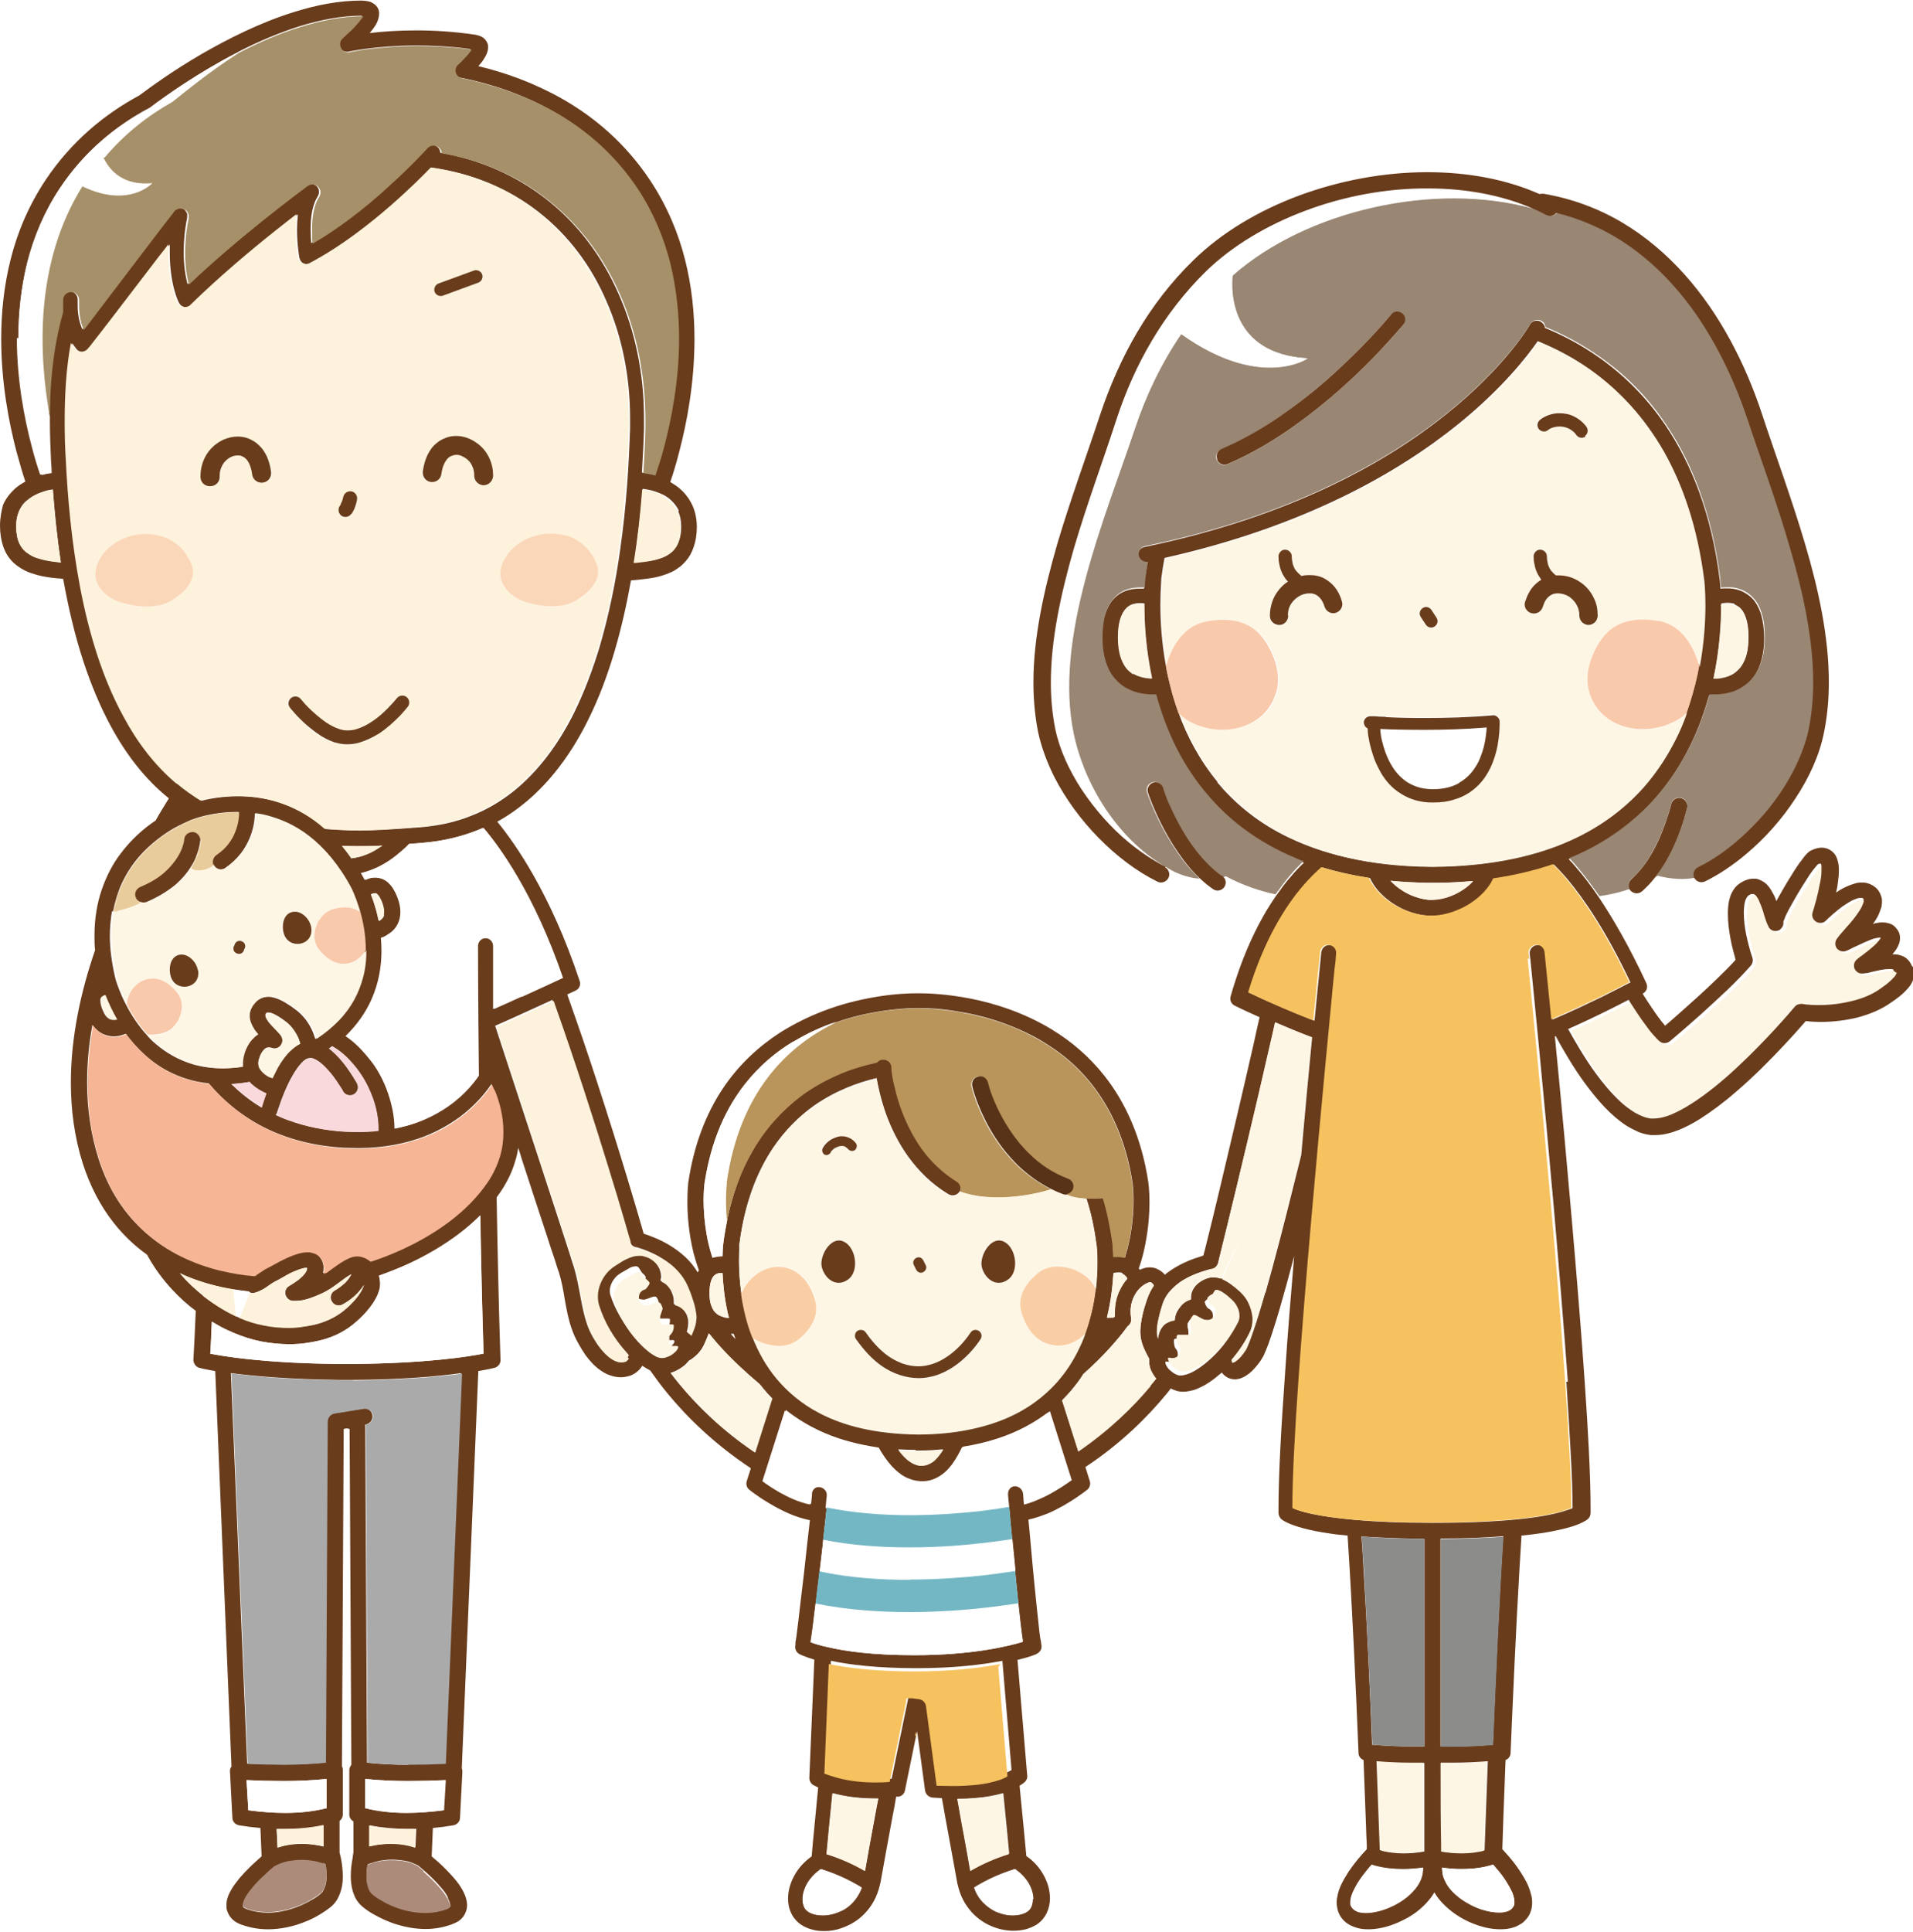 <?xml version="1.0" encoding="UTF-8"?><svg id="_レイヤー_2" xmlns="http://www.w3.org/2000/svg" xmlns:xlink="http://www.w3.org/1999/xlink" viewBox="0 0 64.79 65.4"><defs><style>.cls-1{fill:#aaa;}.cls-2{fill:url(#Unnamed_Pattern);}.cls-3{fill:#b9955b;}.cls-4{fill:#e9cc9b;}.cls-5{fill:#fef6e5;}.cls-6{fill:#998673;}.cls-7{fill:#f6b594;}.cls-8{fill:#fdf2db;}.cls-9{fill:#fad9dd;}.cls-10{fill:#a69069;}.cls-11{fill:#fff;}.cls-12{fill:none;}.cls-13{fill:#ac8b7a;}.cls-14{fill:#8c8c8b;}.cls-15{fill:#facea5;}.cls-16{fill:#583317;}.cls-17{fill:#f6c25f;}.cls-18{fill:#f9c9ab;}.cls-19{fill:#73b7c4;}.cls-20{fill:#fbd7b9;}.cls-21{fill:#693c1c;}</style><pattern id="Unnamed_Pattern" x="0" y="0" width="30" height="30" patternTransform="translate(9930.78 -6529.87) rotate(-45) scale(1.44 -1.44)" patternUnits="userSpaceOnUse" viewBox="0 0 30 30"><rect class="cls-12" width="30" height="30"/><circle class="cls-11" cx="15" cy="15" r="6.44" transform="translate(-.06 29.94) rotate(-89.79)"/></pattern></defs><g id="_レイヤー_9"><path class="cls-12" d="M24.91,45.34c-.02-.06-.04-.12-.06-.18-.03,0-.06,0-.1,0,.02.02.04.05.06.07.03.04.07.07.1.11Z"/><path class="cls-12" d="M41.36,43.3s.03,0,.04.02l.65-1.46-.69,1.44Z"/><path class="cls-5" d="M64.23,32.88h0s0,0-.02,0c-.02,0-.07-.01-.12-.01-.08,0-.18.01-.28.03-.1.02-.21.04-.32.07-.07.02-.13.03-.2.04-.04,0-.07.01-.11.01-.11,0-.22-.06-.26-.16-.05-.1-.02-.23.06-.3.02-.02.04-.04.06-.05.02-.02.04-.03.06-.05.04-.03.1-.07.15-.11.11-.08.23-.17.33-.27.07-.06.13-.12.17-.18.02-.03.04-.06.05-.08,0,0,0-.01,0-.02,0,0,0,0,0,0-.03,0-.08,0-.14.02-.06.01-.13.04-.2.06-.15.05-.31.13-.45.2-.09.05-.18.09-.25.12-.04.02-.08.04-.11.05-.11.05-.24.02-.32-.07-.08-.09-.09-.22-.02-.32.02-.03.04-.06.07-.09.02-.03.05-.06.08-.1.06-.07.12-.14.19-.22.14-.16.29-.34.4-.5.07-.11.13-.22.16-.3.02-.05.02-.08.02-.1,0-.02,0-.03,0-.03,0,0,0-.01-.01-.02,0,0-.02-.02-.03-.03-.01,0-.02-.01-.03-.01-.01,0-.03,0-.05,0-.03,0-.07,0-.11.02-.05.01-.1.03-.15.06-.11.05-.23.12-.34.21-.23.17-.45.37-.56.48-.09.09-.23.11-.33.04-.11-.06-.16-.2-.12-.32.01-.04.03-.09.05-.16.02-.07.05-.16.07-.25.05-.19.11-.42.14-.63.02-.14.04-.28.04-.39,0-.06,0-.1,0-.14,0-.04-.01-.07-.02-.08,0,0,0,0,0,0-.02,0-.05,0-.1.02,0,0,0,0,0,0-.01.01-.04.04-.07.08-.06.07-.13.17-.22.29-.16.24-.36.56-.52.85-.11.19-.21.38-.28.52-.04.08-.07.15-.08.2,0,0,0,.02,0,.02,0,.09-.03.18-.1.24,0,0-.01.01-.02.02,0,0-.02,0-.02.01-.12.06-.26.03-.34-.07,0,0,0,0,0,0,0,0,0-.01-.01-.02,0,0,0,0,0,0-.02-.03-.04-.06-.05-.1-.02-.03-.03-.06-.04-.1-.03-.07-.05-.14-.07-.21-.05-.14-.1-.3-.15-.43-.04-.09-.08-.16-.11-.21-.02-.03-.04-.05-.06-.06-.02-.01-.03-.02-.04-.02,0,0-.01,0-.02,0,0,0-.02,0-.05,0-.02,0-.05.02-.09.04-.02.01-.04.03-.06.06-.02.03-.04.07-.06.12-.03.1-.05.25-.05.41,0,.23.04.5.08.74.05.24.11.46.15.6.02.06.04.12.06.18.03.09.01.2-.05.27-.21.25-.49.53-.78.81-.3.29-.61.57-.9.83-.58.52-1.06.92-1.06.92-.1.09-.26.09-.36,0-.08-.07-.15-.15-.23-.24-.08-.09-.16-.19-.24-.31-.17-.23-.35-.49-.53-.78-.01-.02-.03-.05-.04-.07-.18.09-.4.2-.65.33-.4.2-.88.43-1.4.66.23.43.55.97.92,1.48.26.36.54.7.84.97.17.15.33.28.5.38.19.11.37.18.54.2.03,0,.06,0,.1,0,.16,0,.36-.04.58-.13.22-.09.46-.22.71-.38.5-.32,1.03-.77,1.53-1.22.99-.91,1.81-1.88,1.96-2.06.06-.07.15-.11.25-.09.18.02.37.04.57.04.37,0,.76-.04,1.12-.14.36-.09.7-.24.96-.42.03-.02.07-.05.11-.08.04-.03.09-.07.13-.1.09-.07.18-.16.24-.23.04-.05.06-.09.07-.12,0-.02,0-.03,0-.03,0,0,0,0,0,0,0,0,0,0-.01-.02Z"/><path class="cls-21" d="M64.76,32.72c-.02-.06-.06-.12-.1-.18l-.21.17.21-.17s-.08-.09-.13-.12c-.07-.05-.15-.07-.22-.09-.07-.02-.15-.02-.22-.02,0,0,.01-.01.02-.02.06-.07.12-.15.16-.23.02-.04.04-.09.06-.14.01-.05.02-.1.02-.16,0-.07-.01-.13-.04-.2-.03-.06-.07-.12-.12-.17-.03-.03-.06-.06-.1-.08-.05-.03-.11-.05-.16-.06-.05-.01-.1-.02-.15-.02-.07,0-.14,0-.21.02-.05,0-.1.02-.14.04.02-.03.04-.06.06-.09.07-.1.13-.21.17-.32.02-.06.04-.11.06-.17.01-.06.02-.12.02-.18,0-.05,0-.1-.02-.16-.02-.08-.06-.16-.11-.23-.05-.07-.12-.12-.2-.17-.06-.03-.12-.06-.18-.07-.06-.02-.12-.02-.18-.02-.09,0-.17.01-.25.04-.14.04-.28.1-.41.17-.07.04-.14.08-.2.13,0,0,0-.01,0-.02.03-.12.05-.24.06-.36.02-.12.03-.24.03-.36,0-.08,0-.17-.02-.25-.01-.06-.03-.12-.05-.18-.02-.04-.04-.09-.07-.13-.05-.06-.11-.12-.19-.16-.08-.04-.16-.06-.25-.06-.11,0-.22.03-.33.08-.03.01-.06.03-.08.04-.04.03-.07.06-.1.09-.06.06-.11.13-.17.21-.11.14-.23.32-.35.52-.18.28-.36.6-.51.87-.01-.03-.02-.06-.03-.09-.03-.08-.07-.15-.11-.22-.03-.05-.06-.11-.1-.16-.06-.08-.13-.15-.22-.2-.05-.03-.1-.05-.15-.07-.05-.02-.11-.02-.17-.02-.07,0-.15.01-.22.04-.07.02-.14.06-.21.1-.09.06-.17.13-.22.21-.09.12-.14.26-.17.4-.03.14-.04.29-.04.44,0,.29.04.58.09.85.05.27.12.5.16.66,0,.02,0,.03.01.05-.18.2-.41.43-.65.66-.43.42-.92.85-1.29,1.18-.18.16-.33.29-.45.39,0,0,0,0-.01-.02-.13-.15-.27-.34-.43-.58-.1-.15-.21-.31-.32-.49,0,0,.01,0,.01,0,.13-.07.18-.22.12-.35-.58-1.25-1.13-2.19-1.61-2.91-.28-.41-.53-.74-.76-1-.09-.11-.18-.21-.26-.29.24-.1.46-.2.68-.31,1-.52,1.78-1.18,2.39-1.91.87-1.05,1.38-2.23,1.68-3.32.04,0,.09,0,.14,0,.15,0,.33-.01.52-.06.14-.04.29-.1.43-.18.11-.07.21-.15.31-.25.14-.15.26-.35.34-.59.08-.24.13-.52.13-.85,0-.31-.04-.58-.1-.8-.05-.17-.12-.31-.2-.43-.06-.09-.14-.17-.22-.23-.12-.09-.25-.16-.37-.19-.13-.04-.25-.05-.37-.05-.08,0-.15,0-.22.01-.01-.21-.03-.33-.03-.33h0c-.28-2.22-.96-3.91-1.84-5.21-.66-.97-1.43-1.71-2.22-2.27-.62-.44-1.25-.77-1.86-1.02,0-.08-.06-.16-.14-.21-.13-.07-.3-.03-.37.11h0s-.79,1.39-2.81,3.01c-2.01,1.62-5.26,3.48-10.24,4.51-.15.03-.24.17-.21.32.03.14.17.24.31.21-.03.17-.05.34-.08.51h0s-.02.14-.03.37c-.06,0-.11,0-.17,0-.14,0-.29.02-.44.07-.11.04-.23.1-.33.19-.08.07-.15.14-.21.24-.09.14-.16.31-.21.5-.05.2-.07.43-.07.69,0,.39.06.72.17.98.08.2.2.36.32.49.1.1.2.18.31.24.16.09.33.15.49.18.16.03.3.04.43.04.03,0,.07,0,.1,0,.16.59.38,1.2.68,1.8.3.59.67,1.16,1.15,1.7.71.8,1.65,1.52,2.87,2.03.11.04.21.09.32.13-.14.13-.3.3-.46.49-.16.18-.32.4-.49.64-.54.78-1.1,1.88-1.53,3.39-.04.13.02.26.14.32,0,0,.32.16.84.39-.07.3-.14.62-.21.94-.36,1.58-.79,3.4-1.13,4.83-.17.72-.32,1.33-.43,1.77-.05.22-.1.39-.13.51,0,0,0,.01,0,.02-.03,0-.06.02-.09.03-.24.07-.6.2-.96.43-.09.06-.18.12-.26.19-.03-.04-.06-.07-.1-.1-.05-.04-.12-.08-.19-.11-.07-.03-.15-.04-.23-.04-.11,0-.22.03-.32.08,0,0,0,0-.01,0,0-.01-.02-.03-.03-.04,0,0,0,0,0-.01.1-.28.17-.56.22-.82.11-.56.14-1.06.14-1.43,0-.41-.04-.66-.04-.67h0c-.23-1.52-.78-2.7-1.48-3.59-.53-.67-1.14-1.18-1.78-1.57-.95-.58-1.95-.89-2.76-1.05-.82-.16-1.47-.18-1.73-.18-.02,0-.04,0-.05,0,0,0-.02,0-.03,0-.22,0-.75.01-1.44.13-.52.09-1.12.23-1.76.48-.47.18-.96.42-1.44.72-.71.46-1.4,1.08-1.95,1.91-.55.83-.97,1.88-1.16,3.17h0s-.03.25-.03.65c0,.43.04,1.05.21,1.74.05.19.11.38.18.58-.01.02-.03.05-.04.07-.12-.2-.26-.37-.41-.51-.34-.32-.73-.53-1.04-.66-.15-.06-.28-.11-.38-.14-.16-.57-.78-2.69-1.59-5.17-.31-.95-.65-1.95-1-2.93.18-.08.28-.13.28-.13.13-.06.19-.2.14-.33-.98-2.95-2.19-4.66-2.79-5.39.42-.23.8-.51,1.15-.82.8-.72,1.44-1.63,1.94-2.65.71-1.43,1.15-3.08,1.44-4.7.13-.01.27-.02.41-.04.19-.02.39-.05.57-.1.14-.04.28-.09.41-.15.1-.05.19-.11.28-.18.13-.11.25-.24.34-.4.09-.16.15-.35.19-.56.02-.13.03-.26.03-.38,0-.31-.07-.59-.2-.83-.1-.18-.22-.33-.37-.46-.1-.09-.22-.16-.33-.23.09-.26.2-.61.3-1.01.26-.98.52-2.34.52-3.83,0-.87-.09-1.78-.32-2.69-.23-.91-.61-1.82-1.18-2.68-.83-1.25-1.88-2.14-2.99-2.77-.94-.53-1.91-.88-2.83-1.1.02-.02.04-.05.06-.07.07-.08.13-.17.18-.26.02-.05.05-.09.06-.14.02-.05.03-.11.03-.17,0-.05,0-.1-.03-.15-.02-.04-.04-.08-.07-.11-.04-.05-.1-.09-.15-.11-.05-.02-.11-.04-.16-.05-.73-.11-1.42-.15-2.02-.15-.63,0-1.17.04-1.58.09.05-.06.1-.12.14-.18.05-.07.09-.13.12-.21.02-.04.03-.08.04-.12.01-.04.02-.09.02-.14,0-.03,0-.07-.01-.1-.01-.06-.04-.12-.09-.17-.03-.04-.07-.07-.11-.09-.06-.04-.12-.06-.19-.07-.06-.01-.13-.02-.2-.02h0s0,0,0,0c-.76,0-1.53.15-2.29.39-1.13.35-2.22.9-3.14,1.43-.91.53-1.65,1.06-2.09,1.39-1.17.63-2.3,1.55-3.18,2.87-.57.86-.95,1.76-1.18,2.68-.23.91-.32,1.82-.32,2.69,0,1.49.26,2.84.52,3.83.11.4.21.75.3,1.01,0,0,0,0-.01,0-.13.07-.25.15-.36.25-.16.15-.3.33-.39.54C.05,17.3,0,17.54,0,17.8c0,.12.01.25.03.38.03.17.07.32.13.45.05.12.12.22.2.32.14.16.31.28.49.37.14.07.28.11.42.15.22.06.44.09.66.11.07,0,.14.01.21.02.17.94.39,1.91.7,2.84.25.75.55,1.48.92,2.16.51.94,1.15,1.78,1.96,2.43-.14.23-.3.48-.45.75-.39.26-.82.63-1.2,1.14-.25.33-.46.73-.62,1.19-.16.46-.25.98-.25,1.57,0,.16,0,.32.02.49-.49,1.42-.82,2.95-.82,4.49,0,.91.12,1.83.4,2.72.25.78.6,1.45,1.05,2.02.33.42.71.78,1.13,1.08.25.46.55.86.86,1.19.26.28.53.52.79.71-.02.55-.05,1.1-.08,1.65,0,.13.08.25.2.28,0,0,.18.05.54.11l.55,13.39c-.04.05-.06.11-.05.18l.08,1.55c0,.13.1.24.23.26.24.04.48.07.72.09l.04.96s-.06.05-.09.08c-.17.15-.43.39-.66.66-.11.14-.22.28-.3.43-.04.08-.08.15-.1.23-.03.08-.04.17-.04.26,0,.07,0,.14.03.2.02.05.04.1.07.15.05.07.1.13.17.18.07.05.14.09.23.12.3.11.61.16.9.16.45,0,.88-.1,1.25-.25.19-.07.36-.16.51-.25.15-.09.28-.18.4-.28h0c.08-.07.14-.15.19-.23.07-.12.12-.26.15-.39.03-.13.04-.26.04-.39,0-.23-.03-.44-.06-.6-.02-.09-.04-.16-.05-.21v-1.07c.07-.05.11-.13.11-.21v-1.51s0-.09-.03-.13l.06-11.42.1-.02.1.02.06,11.37c-.04.05-.07.12-.07.18v1.51c0,.1.06.18.14.23v1.04s-.02.12-.03.21c-.03.16-.06.37-.06.6,0,.17.02.35.07.52.03.09.06.17.11.26.05.08.11.16.19.23.11.1.24.19.4.28.23.13.5.26.8.35.3.09.62.15.96.15.3,0,.6-.05.9-.16.08-.03.14-.06.21-.1.09-.06.17-.14.22-.24.03-.05.04-.1.06-.15.01-.05.02-.1.02-.15,0-.12-.03-.23-.07-.34-.04-.09-.08-.18-.14-.27-.09-.15-.21-.29-.33-.42-.18-.2-.37-.38-.51-.5-.06-.05-.11-.09-.15-.13l.04-.96c.23-.02.46-.05.69-.09.13-.02.23-.13.23-.26l.08-1.55s0-.08-.02-.12l.56-13.45c.36-.06.54-.11.55-.11.12-.03.21-.15.2-.27-.06-1.85-.1-3.73-.13-5.5.04-.06.08-.11.12-.17.24-.35.41-.71.51-1.06.05-.15.08-.3.1-.45.05.15.1.3.14.44.3.93.59,1.8.81,2.47.11.34.2.63.28.85.07.22.12.39.15.46.09.29.15.61.2.93.06.33.12.67.24,1,.05.14.12.31.22.48.07.13.15.26.24.39.14.19.3.37.5.51.1.07.2.13.32.17.11.04.24.07.37.07.1,0,.21-.02.31-.05.09-.03.18-.08.25-.14.07-.06.13-.12.17-.2.09.06.18.11.27.16.17.24.36.5.59.78.65.79,1.58,1.71,2.82,2.53l-.14.44c-.03.11,0,.22.09.29,0,0,.27.22.66.45.2.12.42.24.67.35.23.1.47.18.72.23-.06.5-.13,1.15-.2,1.79-.07.59-.14,1.16-.19,1.61-.03.23-.05.42-.07.56-.01.07-.02.13-.03.18,0,.02,0,.04,0,.06,0,0,0,.01,0,.02h0s0,0,0,0h0c-.03.12.02.25.13.31.02.01.17.09.51.19l-.17,4c0,.1.05.2.14.25,0,0,.06.03.16.08-.1,1.06-.19,1.93-.22,2.33-.25.18-.44.39-.57.62-.15.26-.23.54-.23.81,0,.17.03.34.11.5.07.15.19.29.34.39h0c.11.07.24.13.37.16.13.04.27.05.41.05.19,0,.39-.03.58-.1.29-.1.57-.26.8-.51.23-.24.41-.56.5-.95,0,0,0,0,0,0,0,0,0,0,0,0,0-.03.01-.05.02-.08h0c.14-.77.2-1.13.41-2.25.04-.19.08-.41.12-.66.02,0,.05,0,.07,0,.12-.01.21-.1.23-.22l.38-1.86.03-.13.02.14.25,1.86c.02.13.12.22.24.24,0,0,.13.01.33.02.04.23.08.43.11.62.21,1.12.27,1.49.41,2.25h0s.01.06.02.08h0s0,0,0,0h0c.06.26.16.49.29.68.19.29.45.51.73.65.28.14.58.21.87.21.14,0,.28-.02.41-.05.13-.04.26-.09.37-.16.15-.1.26-.23.34-.39.07-.15.11-.32.11-.5,0-.27-.08-.55-.23-.81-.13-.23-.32-.45-.57-.62-.04-.41-.12-1.3-.23-2.38.05-.03.11-.07.16-.11.07-.06.11-.14.1-.23l-.33-3.92c.42-.1.63-.19.64-.2.07-.03.13-.09.16-.16.02-.06.02-.13,0-.19,0,0,0-.02,0-.03,0-.04-.02-.09-.03-.16-.02-.13-.04-.3-.06-.51-.08-.72-.19-1.83-.27-2.75-.02-.27-.05-.52-.07-.75.23-.05.45-.13.66-.21.37-.16.7-.36.94-.52.24-.16.39-.28.39-.28.09-.07.12-.19.09-.29l-.15-.48c1.21-.8,2.11-1.7,2.75-2.48.05-.06.1-.12.14-.18.06.03.13.06.2.08.07.02.14.03.22.03.13,0,.25-.03.37-.06.17-.06.33-.14.47-.23.14-.09.27-.19.36-.27.04-.03.07-.06.11-.09.04.06.1.11.16.15.08.05.18.08.28.08.08,0,.17-.02.24-.05.12-.05.22-.12.33-.22.1-.1.21-.22.31-.37.03-.05.06-.1.09-.15.05-.11.11-.25.17-.41.11-.31.24-.71.38-1.19.15-.52.32-1.13.49-1.78-.11,1.32-.22,2.64-.3,3.85-.07.98-.13,1.89-.17,2.69-.04.8-.06,1.48-.06,2.01,0,.05,0,.09,0,.14,0,.07.03.14.08.2.03.03.1.08.25.15.23.1.64.24,1.41.35.18.03.38.05.6.07.15,2.28.28,5.12.37,7.36,0,.11.07.2.17.24.03.85.06,1.58.08,2.13.01.32.02.57.03.74,0,.06,0,.11,0,.15-.01.01-.02.02-.03.03h0c-.14.15-.37.41-.58.72-.1.16-.2.32-.28.5-.04.09-.07.18-.09.27-.02.09-.04.19-.04.28,0,.1.02.2.05.31.04.1.09.2.17.28h0c.05.06.12.11.18.15.1.06.21.1.32.13.11.03.23.04.35.04.25,0,.52-.05.78-.14.2-.07.39-.16.57-.26.28-.16.53-.37.73-.62.06-.07.11-.15.16-.23.08.14.18.27.3.39.26.27.58.48.92.63.17.07.34.13.51.17.17.04.34.06.51.06.16,0,.32-.02.46-.07.07-.02.14-.06.21-.1.07-.04.13-.09.18-.15.08-.08.14-.18.17-.28.04-.1.05-.2.05-.31,0-.1-.01-.19-.04-.28-.04-.16-.1-.32-.18-.46-.12-.22-.26-.43-.4-.61-.14-.18-.27-.32-.36-.42,0,0,0,0,0,0-.01-.01-.02-.02-.03-.03.01-.36.05-1.52.11-3.02.1-.04.17-.13.17-.24.08-1.88.18-4.17.3-6.2.02-.4.05-.78.07-1.16.54-.05.95-.12,1.26-.19.37-.08.6-.16.75-.23.15-.07.22-.12.25-.15.05-.05.08-.12.08-.2,0-.04,0-.09,0-.14,0-.52-.02-1.21-.06-2.01-.14-2.8-.5-7-.82-10.51-.12-1.28-.23-2.47-.33-3.47,0,0,.02,0,.03-.01.12.23.27.49.44.77.33.55.75,1.14,1.21,1.63.23.24.48.46.74.63.13.08.27.15.4.21.14.06.28.09.43.11.05,0,.11,0,.16,0,.26,0,.52-.07.78-.17.23-.09.47-.22.7-.36.41-.26.84-.58,1.24-.93.61-.52,1.18-1.1,1.62-1.57.34-.36.61-.67.75-.83.16.02.33.03.5.03.41,0,.84-.05,1.25-.15.41-.11.81-.27,1.14-.51.05-.03.12-.08.2-.14.12-.09.25-.2.37-.34.06-.07.11-.14.15-.23.02-.04.04-.09.05-.14.01-.05.02-.1.02-.16,0-.06-.01-.13-.03-.19ZM64.24,32.94s-.03.07-.07.12c-.06.07-.15.16-.24.23-.04.04-.09.07-.13.1-.04.03-.08.06-.11.08-.26.19-.59.33-.96.42-.36.09-.75.14-1.12.14-.2,0-.4-.01-.57-.04-.09-.01-.19.02-.25.09-.15.18-.97,1.14-1.96,2.06-.49.46-1.03.9-1.53,1.22-.25.16-.49.29-.71.38-.22.09-.42.13-.58.13-.03,0-.07,0-.1,0-.17-.02-.35-.09-.54-.2-.16-.1-.33-.22-.5-.38-.29-.27-.58-.61-.84-.97-.37-.51-.68-1.05-.92-1.48.52-.23,1-.46,1.4-.66.25-.12.47-.24.65-.33.01.02.03.05.04.07.19.29.36.56.53.78.08.11.16.22.24.31.08.09.15.17.23.24.1.09.25.09.36,0,0,0,.48-.4,1.06-.92.29-.26.6-.55.9-.83.3-.29.57-.57.78-.81.06-.07.08-.18.05-.27-.02-.06-.04-.12-.06-.18-.04-.14-.1-.36-.15-.6-.05-.24-.08-.51-.08-.74,0-.16.02-.31.05-.41.02-.05.04-.09.06-.12.02-.03.04-.05.06-.06.04-.02.07-.04.09-.04.02,0,.04,0,.05,0,0,0,.01,0,.02,0,0,0,.02,0,.04.02.02.01.04.03.06.06.04.05.08.12.11.21.06.13.11.28.15.43.02.07.05.14.07.21.01.03.03.07.04.1.02.03.03.06.05.1,0,0,0,0,0,0,0,0,0,.01.01.02,0,0,0,0,0,0,.08.1.22.13.34.07,0,0,.02,0,.02-.01,0,0,.01-.01.02-.02.07-.06.11-.15.1-.24,0,0,0-.01,0-.02.02-.05.05-.12.08-.2.07-.15.17-.33.28-.52.16-.29.36-.6.52-.85.08-.12.16-.22.22-.29.03-.03.05-.06.07-.08,0,0,0,0,0,0,.05-.02.08-.02.1-.02,0,0,0,0,0,0,0,.02.02.04.02.08,0,.04,0,.09,0,.14,0,.11-.01.25-.04.39-.04.21-.09.44-.14.63-.03.09-.05.18-.07.25-.02.07-.04.13-.05.16-.04.12.01.25.12.32.11.06.25.05.33-.04.11-.11.33-.31.56-.48.12-.08.24-.16.34-.21.05-.02.11-.04.15-.06.05-.01.08-.02.11-.02.02,0,.04,0,.05,0,.01,0,.02,0,.03.01.02,0,.03.02.03.03.01.01.01.01.01.02,0,0,0,.01,0,.03,0,.02,0,.06-.02.1-.03.08-.08.19-.16.3-.11.17-.26.35-.4.5-.07.08-.13.15-.19.22-.03.03-.06.07-.08.1-.02.03-.05.06-.07.09-.06.1-.06.23.02.32.08.09.21.12.32.07.03-.01.07-.03.11-.05.07-.04.16-.08.25-.12.14-.07.3-.14.45-.2.07-.03.14-.05.2-.06.06-.01.11-.02.14-.02,0,0,0,0,0,0,0,0,0,0,0,.02,0,.02-.03.05-.05.08-.04.05-.1.12-.17.18-.1.09-.22.19-.33.27-.05.04-.1.08-.15.11-.02.02-.04.03-.06.05-.02.02-.04.03-.06.05-.08.08-.1.2-.06.3.05.1.15.17.26.16.04,0,.07,0,.11-.01.06,0,.13-.02.2-.04.1-.02.21-.05.32-.07.1-.02.2-.03.28-.03.06,0,.1,0,.12.01.01,0,.02,0,.02,0h0s.01.02.01.02c0,0,0,0,0,0,0,0,0,.02,0,.03ZM53.05,46.78c.06.9.11,1.74.15,2.47.04.72.06,1.34.06,1.81-.03.02-.08.03-.13.05-.22.08-.64.2-1.37.29-.73.09-1.77.16-3.23.16,0,0,0,0,0,0h0s0,0,0,0h0s0,0,0,0c-2.17,0-3.4-.16-4.08-.3-.34-.07-.54-.15-.64-.19,0,0,0,0,0,0,0-.51.02-1.18.06-1.96.14-2.78.5-6.98.82-10.49.16-1.75.31-3.33.42-4.47.06-.57.1-1.03.13-1.35.02-.16.03-.28.04-.37,0-.08.01-.13.01-.13.02-.15-.09-.28-.24-.3-.15-.02-.28.09-.3.24,0,0-.09.9-.23,2.32-.46-.18-.89-.36-1.26-.52-.35-.15-.64-.28-.84-.38-.04-.02-.07-.03-.11-.05.54-1.78,1.26-2.91,1.85-3.6.24-.28.46-.49.63-.64.5.15,1.03.27,1.61.36.07.16.17.3.28.43.23.26.52.47.84.62.32.15.66.23.99.23.25,0,.51-.05.76-.14.19-.07.37-.15.54-.26.25-.16.48-.36.65-.6.06-.08.11-.17.15-.26.74-.11,1.41-.27,2.02-.48.13.13.29.3.46.5.56.67,1.31,1.76,2.13,3.49-.21.11-.54.28-.96.49-.48.23-1.06.51-1.68.77-.14-1.4-.23-2.28-.23-2.28-.02-.15-.15-.26-.3-.24-.15.02-.26.15-.24.3,0,0,0,.06.02.17.08.81.45,4.5.8,8.47.17,1.98.34,4.04.47,5.84ZM51.27,64.52s-.03.06-.06.09c-.02.02-.04.04-.07.06-.04.03-.1.05-.16.06-.07.02-.14.02-.23.02-.18,0-.39-.04-.6-.11-.16-.05-.32-.13-.47-.22-.23-.13-.43-.3-.58-.48-.07-.09-.13-.19-.17-.28-.04-.1-.07-.19-.08-.29h0s0-.09-.01-.14c.18.03.37.04.55.05.04,0,.09,0,.13,0,.35,0,.71-.04,1.05-.15.12.14.28.32.41.52.09.14.17.28.23.41.03.07.05.13.06.19.01.06.02.11.02.16,0,.05,0,.09-.02.12ZM47.08,64.57c-.14.06-.28.11-.42.14-.14.03-.27.05-.38.05-.11,0-.21-.02-.29-.04-.04-.01-.07-.03-.1-.05-.03-.02-.05-.04-.07-.06-.03-.03-.05-.06-.06-.09-.01-.03-.02-.07-.02-.12,0-.04,0-.1.02-.16.02-.1.07-.22.14-.34.09-.18.22-.36.35-.52.07-.1.15-.18.21-.25.04.01.08.03.13.04.31.08.62.11.93.11.23,0,.45-.02.68-.05,0,.05,0,.1-.01.14h0c0,.09-.03.17-.06.26-.06.15-.16.3-.29.43-.2.21-.46.38-.74.5ZM47.83,59.69c.14,0,.27,0,.41,0,0,.69,0,1.32,0,1.85,0,.32,0,.6,0,.83,0,.12,0,.23,0,.32,0,0-.01,0-.02,0-.23.04-.46.06-.68.06-.26,0-.51-.03-.75-.09,0-.24-.05-1.43-.11-3.01.39.03.79.05,1.18.05ZM49.52,62.74c-.23,0-.47-.02-.7-.06,0-.09,0-.2,0-.32-.01-.61-.02-1.57-.02-2.68.14,0,.27,0,.41,0,.39,0,.79-.02,1.18-.05-.06,1.59-.1,2.77-.11,3.01-.24.06-.49.09-.75.09ZM48.24,52.1c0,1.55,0,3.46,0,5.27,0,.6,0,1.19,0,1.76-.14,0-.27,0-.41,0-.45,0-.91-.02-1.36-.06-.07-1.83-.17-4.02-.29-5.97-.02-.37-.04-.73-.07-1.08.58.04,1.28.07,2.12.08ZM50.56,59.07c-.45.04-.91.06-1.36.06-.14,0-.27,0-.41,0,0-.22,0-.44,0-.67,0-.36,0-.72,0-1.09,0-.4,0-.8,0-1.2,0-1.43,0-2.86,0-4.08.84,0,1.54-.03,2.12-.08-.14,2.19-.26,4.87-.35,7.05ZM42.85,43.77c-.15.52-.29.98-.41,1.32-.06.17-.11.32-.16.43-.02.06-.05.11-.06.14-.02.04-.04.07-.05.08-.11.16-.21.26-.28.32-.04.03-.07.05-.1.06-.02,0-.03,0-.04.01,0,0-.01-.02-.02-.04,0-.01,0-.03-.01-.06.24-.28.45-.59.61-.92h0c.07-.14.1-.29.1-.44,0-.18-.04-.36-.12-.52-.07-.16-.18-.31-.31-.43-.04-.04-.09-.08-.15-.13-.09-.07-.19-.16-.31-.22-.04-.02-.09-.05-.14-.07-.01,0-.03-.01-.04-.02,0,0,0,0-.01,0-.07-.02-.15-.04-.23-.04-.02,0-.03,0-.05,0h0c-.09,0-.17.03-.25.06-.11.05-.22.12-.31.21-.04.05-.08.1-.11.16-.03.06-.05.13-.06.21,0,.02,0,.03,0,.05,0,.02,0,.04,0,.06-.03,0-.06.02-.08.03-.1.04-.18.1-.24.17-.06.07-.11.14-.15.21h0c-.03.05-.05.11-.06.16-.01.05-.02.1-.02.14-.09,0-.17.03-.25.08-.06.03-.11.07-.15.12-.06.07-.11.15-.13.24-.02.06-.03.12-.03.18-.02-.08-.04-.15-.04-.23,0,0,0-.02,0-.02,0-.15.03-.3.06-.45.04-.15.08-.31.13-.47.04-.11.09-.22.15-.31.11-.16.26-.3.42-.42.24-.17.52-.29.74-.36.11-.04.2-.06.26-.08.03,0,.06-.01.07-.02,0,0,.01,0,.02,0h0s0,0,0,0c.11-.02.19-.1.22-.2,0,0,.45-1.85.97-4.01.26-1.08.53-2.25.77-3.3.07-.29.13-.57.19-.84.37.16.79.34,1.25.51-.11,1.13-.24,2.51-.37,3.99-.08.32-.16.64-.24.96-.33,1.33-.67,2.65-.97,3.7ZM36.26,50.14c-.11.08-.27.19-.46.3-.18.11-.38.22-.6.31-.16.07-.32.13-.48.17,0-.1-.02-.18-.02-.24,0-.08-.01-.13-.01-.13-.01-.15-.15-.26-.3-.25-.15.01-.26.15-.25.3,0,0,.01.16.04.42.02.27.06.66.1,1.09.03.32.06.67.1,1.02,0,.02,0,.04,0,.06.04.37.07.75.11,1.09.02.22.05.44.07.63.03.25.05.46.08.62,0,.02,0,.04,0,.06-.46.14-1.69.45-3.67.45-1.41,0-2.35-.13-2.92-.27-.28-.06-.47-.12-.59-.17.02-.12.04-.29.07-.49.03-.24.06-.52.1-.82.04-.34.08-.72.13-1.09.03-.29.07-.58.1-.86,0-.07.02-.14.02-.21.05-.44.09-.82.12-1.09.03-.25.04-.41.04-.41.02-.15-.09-.29-.24-.3-.15-.02-.29.09-.3.24,0,0,0,.02,0,.05,0,.06-.02.16-.03.3-.18-.04-.38-.1-.56-.18-.33-.14-.63-.32-.85-.47-.08-.05-.15-.1-.2-.14l.76-2.39c.38.3.82.57,1.34.79.52.22,1.12.38,1.8.48.06.11.13.22.2.32.15.22.32.41.52.56.1.08.21.14.33.18.12.05.25.07.38.08.01,0,.03,0,.04,0,.1,0,.2-.01.3-.04.18-.05.33-.14.47-.25.12-.1.22-.22.31-.34.12-.17.22-.35.31-.54.82-.13,1.52-.36,2.11-.67.3-.16.58-.34.83-.53l.74,2.34ZM34.98,64.3c0,.1-.02.19-.05.26-.03.07-.08.12-.14.16-.06.04-.13.07-.22.09-.08.02-.18.03-.27.03-.13,0-.27-.02-.41-.07-.21-.07-.41-.19-.58-.36-.13-.14-.24-.31-.31-.51.43-.27.89-.47,1.37-.62,0,0,.02,0,.03.01,0,0,0,0,0,0,.19.14.34.3.44.47.11.19.16.38.16.54ZM32.87,63.34c-.1-.57-.18-.98-.35-1.93-.03-.15-.06-.32-.09-.51.34,0,.73-.02,1.11-.09.15-.03.3-.06.44-.1.09.88.16,1.63.2,2.05-.45.14-.89.33-1.3.57ZM33.94,60.15c-.22.08-.5.14-.79.17-.28.03-.58.04-.83.04-.21,0-.39,0-.53-.01l-.36-2.7c-.02-.12-.12-.22-.24-.23l-.23-.03s0,0,0,0c0,0-.01,0-.02,0,0,0,0,0-.01,0,0,0-.01,0-.02,0,0,0,0,0-.01,0,0,0,0,0-.01,0,0,0,0,0-.01,0,0,0,0,0-.01,0,0,0,0,0-.01,0,0,0,0,0-.01,0,0,0,0,0-.01,0,0,0,0,0-.01,0,0,0,0,0-.01,0,0,0,0,0-.01,0,0,0,0,0-.01,0,0,0,0,0-.01,0,0,0,0,0,0,0,0,0,0,0-.01.01,0,0,0,0,0,0,0,0,0,0-.01.01,0,0,0,0,0,0,0,0,0,0-.01.01,0,0,0,0,0,0,0,0,0,0,0,.01,0,0,0,0,0,0,0,0,0,0,0,.01,0,0,0,0,0,.01,0,0,0,0,0,.01,0,0,0,0,0,.01,0,0,0,0,0,.01,0,0,0,.01,0,.02,0,0,0,0,0,0l-.56,2.72c-.17.02-.34.02-.5.02-.59,0-1.06-.1-1.38-.19-.14-.04-.25-.08-.33-.11l.15-3.71c.62.13,1.56.25,2.91.25,1.26,0,2.23-.12,2.9-.25l.31,3.7c-.07.04-.15.08-.25.12ZM28.49,64.7c-.2.1-.42.15-.62.15-.1,0-.19-.01-.27-.03-.08-.02-.16-.05-.22-.09h0c-.06-.04-.11-.09-.14-.16-.03-.07-.05-.16-.05-.26,0-.16.05-.35.16-.54.1-.17.24-.33.44-.47.01,0,.02,0,.03-.01.48.15.94.36,1.37.62-.04.12-.1.23-.16.32-.14.21-.32.37-.53.47ZM29.3,63.34c-.41-.24-.85-.43-1.3-.57.04-.43.11-1.17.2-2.06.36.1.84.18,1.43.18.04,0,.08,0,.12,0-.04.19-.07.36-.1.52-.18.95-.25,1.36-.35,1.93ZM21.13,46.07s-.09.02-.14.02c-.05,0-.1,0-.15-.03-.09-.03-.19-.09-.29-.18-.15-.13-.3-.32-.41-.51-.12-.19-.21-.39-.26-.54-.1-.29-.16-.6-.22-.92-.06-.32-.12-.66-.22-1-.03-.08-.08-.24-.15-.47-.45-1.4-1.71-5.24-2.52-7.71.44-.19,1.09-.49,1.64-.74.1-.05.21-.09.3-.14,0,.03.02.05.03.08.7,1.97,1.35,4,1.82,5.53.24.77.43,1.41.56,1.86.07.23.12.4.15.52.02.06.03.11.04.14,0,.03.01.05.01.05.03.1.11.17.2.19h0s0,0,0,0c.02,0,.37.09.76.3.19.11.4.24.57.41.18.17.33.37.42.61.07.17.13.33.18.49.05.16.08.32.1.48,0,.03,0,.05,0,.08,0,.1-.02.21-.06.32-.03.09-.07.18-.11.28-.02-.03-.05-.05-.08-.07-.01,0-.03-.02-.04-.03.03-.1.05-.2.05-.3,0-.06,0-.13-.03-.2-.01-.05-.03-.1-.06-.14-.04-.07-.1-.14-.17-.19-.07-.05-.15-.08-.23-.11,0-.02,0-.05,0-.08,0-.08-.01-.16-.04-.24-.02-.05-.04-.11-.07-.16-.05-.08-.11-.16-.2-.23-.04-.03-.09-.06-.14-.08,0-.03.01-.07.02-.11h0s0-.02,0-.03c0-.1-.03-.19-.06-.27-.03-.06-.06-.11-.1-.16-.06-.07-.13-.13-.2-.18-.08-.05-.16-.09-.26-.11h0s0,0,0,0h0s-.1-.02-.14-.02c-.1,0-.19.02-.27.04-.12.04-.23.1-.33.15-.1.06-.18.12-.25.16-.17.11-.31.26-.41.44-.1.18-.16.38-.16.59,0,.1.01.2.04.29.18.59.51,1.13.91,1.58.03.03.06.07.1.11,0,.03-.02.05-.04.08-.02.03-.04.05-.06.07-.02.02-.05.03-.07.04ZM16.91,39.15c-.09.29-.23.6-.44.9-.31.46-.74.88-1.24,1.27-.75.58-1.68,1.05-2.69,1.38-.02-.02-.04-.04-.07-.05-.05-.04-.11-.07-.18-.09-.07-.02-.14-.04-.21-.04-.09,0-.18.02-.27.06-.23.1-.41.23-.58.36-.07.05-.13.1-.19.14-.03,0-.07.01-.1.02.01-.05.02-.11.02-.16,0,0,0-.02,0-.02,0-.08-.02-.15-.05-.23-.02-.05-.06-.1-.1-.15-.03-.03-.06-.06-.1-.08-.05-.03-.11-.05-.16-.06-.05-.01-.1-.02-.15-.02-.09,0-.17.01-.25.03-.12.03-.23.07-.33.11-.1.04-.18.08-.24.11-.19.1-.35.2-.51.27-.07.03-.13.07-.19.11-.08.05-.15.11-.21.14-.02.01-.04.02-.06.04-.4-.04-.79-.1-1.18-.19-.93-.23-1.79-.64-2.49-1.26-.71-.62-1.27-1.45-1.61-2.53-.26-.83-.38-1.69-.38-2.56,0-.65.06-1.31.18-1.95.1.14.22.24.34.3.13.06.26.09.38.09.08,0,.16-.01.23-.03.07-.02.13-.04.18-.06.27.36.61.73,1.04,1.03.29.2.62.37,1,.49.24.08.5.13.77.16.38.45.83.86,1.38,1.21.84.53,1.9.9,3.21.97.16,0,.31.01.46.01.9,0,1.65-.16,2.27-.4.46-.18.85-.41,1.18-.65.48-.36.81-.74,1.02-1.04.02-.03.04-.05.05-.08.03.06.05.12.08.18.15.36.29.85.29,1.4,0,.27-.03.56-.12.85ZM15.17,64.27c.03.05.05.1.06.14.01.04.02.07.02.09,0,.02,0,.03,0,.03,0,0,0,0,0,.02,0,0-.01.02-.03.03-.02.01-.05.03-.1.05-.23.09-.47.12-.71.12-.37,0-.73-.09-1.05-.21-.16-.06-.3-.14-.43-.21-.13-.08-.24-.15-.32-.22-.03-.03-.06-.06-.08-.1-.03-.06-.06-.13-.08-.22-.02-.09-.03-.18-.03-.28,0-.13.01-.27.03-.38.02-.01.05-.03.09-.04.08-.03.2-.06.32-.09.13-.02.26-.04.41-.04.16,0,.33.02.49.05.14.03.28.09.4.15,0,0,0,0,.01.01h0s.08.06.18.15c.16.14.4.36.59.59.1.11.18.23.23.33ZM15.03,61.29c-.42.06-.84.09-1.26.09-.47,0-.94-.05-1.4-.16v-.99c.48.05.97.07,1.46.07.42,0,.84-.01,1.25-.03l-.06,1.02ZM13.87,62.49c-.21-.05-.41-.07-.61-.07-.23,0-.46.03-.65.07-.03,0-.06.01-.09.02v-.71c.41.08.84.12,1.26.12.11,0,.21,0,.32,0l-.03.63c-.07-.02-.13-.04-.2-.06ZM13.83,59.75c-.47,0-.94-.02-1.4-.07l-.06-11.45h.02c.15-.03.25-.17.22-.32-.02-.15-.17-.25-.31-.22l-.99.16c-.13.02-.23.14-.23.27l-.06,11.55c-.47.05-.95.07-1.43.07-.41,0-.81-.01-1.22-.03l-.55-13.22c.77.1,1.98.21,3.69.23.01,0,.02,0,.03,0,.06,0,.12,0,.18,0,.06,0,.12,0,.18,0,0,0,.02,0,.03,0,1.7-.01,2.9-.12,3.68-.23l-.55,13.21c-.42.02-.84.03-1.25.03ZM11.06,63.51c0,.13-.01.26-.05.36-.02.05-.04.1-.06.14-.02.04-.05.07-.08.1h0c-.08.07-.19.15-.32.22-.19.11-.42.22-.68.3-.25.08-.53.13-.8.13-.24,0-.48-.04-.71-.12-.04-.02-.07-.03-.09-.04-.03-.02-.04-.03-.04-.04,0,0,0,0,0-.02,0,0,0-.02,0-.03,0-.03,0-.08.03-.14.02-.05.05-.11.09-.18.07-.11.17-.23.27-.35.16-.18.33-.34.47-.46.07-.06.12-.11.16-.14.02-.02.04-.03.05-.04,0,0,0,0,.01,0h0s0,0,0,0h0s0,0,.01-.01c.12-.07.26-.12.4-.15.16-.04.33-.05.49-.05.19,0,.38.02.53.06.08.02.14.04.2.06.03.01.06.03.09.04.02.12.03.25.03.38ZM8.41,61.29l-.06-1.02c.41.02.83.03,1.25.03.49,0,.98-.02,1.46-.07v.99c-.46.12-.93.16-1.41.16-.41,0-.83-.04-1.26-.09ZM9.66,61.93c.43,0,.87-.04,1.3-.13v.72c-.08-.02-.16-.04-.25-.05-.16-.03-.33-.04-.5-.04-.2,0-.41.02-.61.07-.07.02-.13.03-.2.06l-.03-.63c.1,0,.19,0,.29,0ZM11.92,46.18s-.01,0-.02,0c-.05,0-.11,0-.16,0h0c-.05,0-.11,0-.16,0,0,0-.01,0-.02,0-1.64-.01-2.82-.12-3.57-.21-.38-.05-.65-.1-.83-.13-.01,0-.03,0-.04,0,.02-.36.04-.73.05-1.09,0,0,0,0,.01,0,.19.12.36.21.49.27.06.03.12.06.16.07.04.02.07.03.09.04,0,0,0,0,0,0,.3.13.61.22.93.29.32.06.63.09.94.09.2,0,.39-.01.58-.04.24-.04.47-.08.69-.15.22-.07.44-.17.66-.31.11-.07.22-.15.33-.25.17-.14.34-.32.48-.5.07-.09.14-.19.19-.29.06-.1.1-.21.13-.32.02-.07.02-.13.02-.19,0-.09-.01-.18-.04-.27.31-.11.62-.23.91-.36.67-.3,1.28-.66,1.82-1.07.25-.19.48-.39.7-.61.03,1.52.07,3.11.11,4.68-.5.1-1.91.33-4.45.35ZM6.33,43.22c.5.2,1.03.35,1.57.44.17.03.34.05.51.07.02.01.04.03.06.03.05.02.12.03.18,0,.08-.02.16-.06.22-.09.1-.05.18-.11.25-.16.07-.05.13-.09.19-.12.19-.09.35-.2.51-.28.06-.03.17-.08.28-.12.06-.02.11-.04.16-.05.05-.01.1-.02.13-.02,0,0,0,0,.01,0,0,0,0,0,0,0h0s0,.04,0,.06c0,.03-.03.07-.06.12-.05.07-.12.14-.22.22-.1.08-.21.15-.33.22-.1.06-.15.18-.12.29.03.11.12.2.24.21.03,0,.06,0,.1,0,.1,0,.19-.01.28-.03.14-.03.27-.08.4-.13.12-.05.24-.1.33-.15.21-.11.38-.25.55-.37.11-.09.22-.16.33-.22,0,.02-.02.04-.03.06-.05.08-.11.16-.19.24-.09.08-.2.17-.34.25-.13.07-.18.24-.1.37.07.13.24.18.37.1.22-.12.39-.26.52-.4.08-.09.15-.18.2-.26,0,0,0,0,0,0-.02.07-.06.16-.12.26-.09.14-.22.3-.37.44-.14.14-.29.26-.42.33-.18.12-.35.19-.54.25-.18.06-.37.1-.6.13-.15.02-.32.04-.5.04-.27,0-.55-.03-.83-.08-.28-.06-.56-.14-.82-.25,0,0,0,0,0,0h0s-.06-.02-.11-.05c0,0-.01,0-.02,0-.21-.1-.64-.32-1.11-.69-.26-.21-.54-.46-.8-.77.08.04.16.07.24.11ZM.55,17.8c0-.23.05-.42.13-.57.06-.12.14-.22.25-.3.15-.13.35-.23.58-.3.09-.03.19-.05.28-.06.06.77.14,1.61.27,2.47-.05,0-.11-.01-.16-.02-.18-.02-.35-.05-.5-.09-.11-.03-.22-.07-.31-.11-.07-.03-.13-.07-.19-.12-.08-.07-.15-.14-.21-.24-.06-.1-.1-.22-.12-.37-.02-.1-.02-.2-.02-.29ZM.62,11.45c0-.83.09-1.7.3-2.56.22-.86.57-1.71,1.1-2.51.83-1.25,1.89-2.11,3.01-2.71.01,0,.02-.01.04-.02.57-.43,1.65-1.19,2.94-1.86.02,0,.03-.02.05-.03.66-.34,1.36-.64,2.08-.87.72-.22,1.44-.36,2.12-.36h0s0,0,0,0c-.01.02-.03.05-.05.07-.05.07-.12.15-.19.23-.11.12-.22.23-.31.31-.04.04-.08.07-.11.1-.01.01-.02.02-.03.03,0,0,0,0,0,0h0s0,0,0,0h0c-.1.08-.13.22-.07.33.06.11.18.17.3.15h0s.94-.21,2.31-.21c.55,0,1.16.03,1.82.12,0,.01-.02.02-.03.04-.05.07-.13.16-.2.24-.08.08-.16.16-.23.23-.07.07-.1.18-.08.27.03.1.11.17.21.19,1.01.2,2.11.56,3.15,1.15,1.04.59,2.02,1.42,2.8,2.59.53.8.88,1.65,1.1,2.51.22.86.3,1.73.3,2.56,0,1.42-.25,2.73-.51,3.69-.1.38-.2.7-.29.95-.13-.04-.27-.06-.41-.08.03-.53.06-1.03.07-1.49,0-.12,0-.24,0-.36,0-1.48-.29-2.91-.85-4.18-.56-1.28-1.39-2.4-2.49-3.25l-.1.13-.07.09.07-.09.1-.13c-.98-.76-2.18-1.31-3.56-1.55,0-.07-.03-.14-.09-.19-.11-.1-.28-.09-.39.02h0s-.53.59-1.32,1.3c-.39.36-.85.75-1.35,1.12-.39.29-.8.57-1.22.81-.01-.13-.02-.29-.02-.46,0-.2.01-.41.05-.61.04-.2.1-.37.19-.51.07-.11.06-.26-.04-.35-.1-.09-.24-.1-.35-.02,0,0-.6.44-1.44,1.11-.75.6-1.7,1.39-2.58,2.23-.06-.24-.13-.61-.13-1.08,0-.34.03-.73.12-1.17h0s0-.03,0-.05c0-.02,0-.04,0-.07,0-.02-.01-.04-.03-.07-.01-.02-.03-.04-.04-.06-.03-.03-.06-.05-.1-.06-.03-.01-.07-.02-.09-.02-.04,0-.07,0-.09.01-.02,0-.03.01-.04.02-.02.01-.03.02-.04.02-.02.01-.02.02-.03.02-.01.01-.02.02-.02.02-.01.01-.02.02-.03.04-.02.03-.06.07-.09.12-.15.19-.4.51-.7.91-.45.59-1.02,1.34-1.5,1.97-.24.32-.46.6-.63.83-.04.05-.08.1-.12.15-.08-.18-.16-.44-.16-.8,0-.06,0-.13,0-.19.01-.15-.1-.28-.25-.29-.15-.01-.28.1-.29.25,0,.08,0,.16,0,.23,0,.07,0,.14,0,.2-.12.42-.21.84-.28,1.27-.12.76-.16,1.52-.17,2.28,0,.05,0,.1,0,.16,0,.46.01.92.04,1.37,0,.13.01.25.02.38-.1.02-.21.04-.31.06,0,0-.02,0-.03,0-.09-.25-.19-.58-.29-.97-.25-.95-.5-2.25-.5-3.66ZM22.97,17.31c.06.14.1.3.1.5,0,.09,0,.19-.02.29-.02.12-.05.22-.09.31-.03.07-.08.14-.12.19-.08.1-.18.17-.31.23-.09.05-.2.08-.32.11-.18.05-.37.07-.58.09-.05,0-.1,0-.15.01.13-.85.22-1.7.29-2.49.1.01.19.03.28.05.16.04.3.1.43.16.09.05.18.11.25.18.11.1.2.22.26.35ZM5.87,7.28h0,0s0,0,0,0ZM2.76,19.88c-.29-1.53-.42-3.03-.48-4.27-.02-.44-.04-.89-.04-1.34,0-.89.05-1.79.21-2.65.08.13.15.2.16.22.05.05.13.08.21.08.08,0,.15-.04.2-.1.02-.03.06-.07.1-.12.15-.19.43-.55.76-.98.49-.64,1.11-1.45,1.6-2.09.09-.12.18-.24.27-.35,0,.1,0,.19,0,.28,0,1.07.29,1.66.31,1.69.04.08.11.13.2.15.09.01.17-.01.24-.07.95-.93,2.02-1.83,2.85-2.49.28-.22.53-.41.74-.58-.02.18-.03.36-.03.53,0,.26.02.49.04.66.02.17.04.28.04.28.02.08.07.16.15.19.08.04.17.04.24,0,.57-.3,1.13-.67,1.65-1.06.78-.58,1.46-1.2,1.95-1.67.21-.2.38-.37.51-.51,1.41.2,2.6.72,3.58,1.48h0c1.02.79,1.8,1.83,2.32,3.04.53,1.2.8,2.56.8,3.96,0,.11,0,.23,0,.35-.04,1.18-.12,2.6-.33,4.06-.15,1.1-.38,2.22-.69,3.29-.24.8-.53,1.57-.88,2.28-.53,1.06-1.21,1.98-2.06,2.66-.43.34-.9.62-1.42.82-.52.21-1.1.34-1.73.39-.95.07-1.54.11-2.06.11-.38,0-.72-.02-1.13-.05-.44-.38-.9-.65-1.35-.82-.57-.22-1.13-.29-1.62-.29-.5,0-.93.07-1.24.15-.28-.17-.54-.35-.78-.56-.72-.61-1.3-1.38-1.78-2.26-.71-1.32-1.17-2.87-1.47-4.39ZM3.41,33.81s0-.02.01-.03c0-.01.02-.03.04-.04.01,0,.03-.02.05-.03.02,0,.04-.01.05-.02,0,.02.02.05.03.07.09.22.21.48.37.76-.04,0-.07.01-.11.01-.03,0-.06,0-.09-.01-.02,0-.04-.02-.07-.03-.03-.02-.07-.05-.11-.1-.04-.05-.08-.13-.12-.23-.05-.13-.06-.22-.06-.28,0-.03,0-.05,0-.07ZM3.94,33.08h0s0,0,0,0ZM11.88,30.06s0,0,0,0h0s0,0,0,0ZM11.58,28.64c.19,0,.37.01.56.01.25,0,.51,0,.81-.02-.17.12-.35.23-.54.3-.17.07-.34.11-.51.13-.11-.15-.21-.29-.32-.42ZM12.82,31.17c-.05-.25-.11-.48-.18-.67-.03-.08-.05-.15-.08-.22.02-.01.04-.02.06-.03.03,0,.05-.01.07-.01.01,0,.03,0,.04,0,0,0,.02,0,.03.02.02.02.05.04.08.09.03.05.07.12.1.21.05.13.06.22.06.29,0,.05,0,.08-.01.11-.02.05-.04.09-.07.12-.03.03-.06.05-.09.07,0,0-.01,0-.02,0ZM7.84,36.7c.2-.01.4-.03.61-.07.02.02.03.04.05.06.11.11.23.19.37.26l.13-.24-.13.24s.1.05.15.07c0,.03-.02.05-.03.08-.06.18-.11.32-.13.4-.39-.23-.72-.5-1.02-.79ZM8.84,36.24s-.05-.08-.07-.12c-.01-.04-.02-.08-.02-.13,0-.05,0-.1.03-.16.02-.06.04-.12.07-.17.04-.07.09-.13.13-.16.02-.02.04-.03.06-.03.02,0,.04-.01.07-.01.03,0,.06,0,.1.02.12.04.24,0,.31-.11.07-.1.06-.23-.02-.33-.05-.06-.11-.12-.17-.19-.09-.09-.19-.19-.25-.28-.03-.04-.05-.08-.07-.12-.01-.03-.02-.05-.02-.07,0,0,0-.01,0-.02,0,0,0-.01,0-.02.01-.02.02-.03.03-.04.01-.01.02-.02.03-.02,0,0,.02,0,.04,0,.02,0,.06,0,.11.02.07.02.15.07.24.12.08.05.16.11.23.16.15.11.29.28.39.47.05.09.08.18.11.28-.12.06-.23.14-.32.23-.17.16-.31.37-.44.58-.07.12-.13.24-.18.36-.03-.01-.07-.03-.1-.04h0c-.13-.07-.23-.15-.29-.23ZM9.37,37.71h0s.03-.11.09-.27c.08-.24.22-.61.4-.94.09-.16.18-.31.28-.43.05-.06.1-.11.14-.15.05-.04.09-.07.13-.08.03-.01.06-.02.09-.02.04,0,.09,0,.14.03.05.02.1.05.16.09.1.07.2.17.3.28.15.16.28.35.37.49.05.07.08.13.11.17.01.02.02.04.03.05,0,0,0,0,0,.01h0s0,0,0,0h0c.07.13.24.18.37.11.13-.07.18-.24.11-.37,0,0-.05-.09-.13-.22-.06-.1-.14-.21-.23-.34-.14-.19-.31-.39-.51-.56-.02-.02-.05-.04-.08-.06.04-.03.08-.06.11-.08.03.02.06.04.1.06.14.09.27.19.41.33.14.14.28.3.42.5.16.23.32.53.44.86.12.33.19.69.19,1.02,0,.03,0,.06,0,.09-.22.02-.45.04-.69.04-.14,0-.28,0-.43-.01-.72-.04-1.36-.18-1.91-.38-.15-.06-.3-.12-.44-.18,0-.01.01-.03.02-.04ZM11.54,35.22h0l-.03.04.03-.04ZM17.65,33.75c-.31.14-.63.29-.89.4-.01,0-.02,0-.03.01,0-.33,0-.63,0-.89,0-.39,0-.7,0-.92,0-.11,0-.19,0-.24,0-.05,0-.08,0-.08,0-.15-.12-.27-.27-.27-.15,0-.27.12-.27.27,0,0,0,1.78.03,4.39-.22.32-.62.8-1.27,1.19-.33.2-.71.38-1.18.51-.12.03-.25.06-.38.09,0,0,0,0,0,0,0-.41-.09-.82-.22-1.2-.13-.38-.31-.73-.51-1-.16-.22-.32-.4-.48-.56-.15-.14-.3-.27-.45-.37.4-.39.69-.81.88-1.24.25-.56.34-1.13.34-1.65,0-.15,0-.3-.02-.44.04-.02.09-.03.15-.06.06-.03.11-.06.17-.11.09-.07.17-.16.24-.28.06-.12.1-.26.1-.42,0-.15-.03-.31-.1-.49-.04-.11-.09-.21-.14-.29-.04-.06-.08-.12-.13-.17-.07-.07-.15-.13-.24-.17-.09-.04-.17-.05-.26-.05-.1,0-.19.02-.26.05-.03.01-.06.02-.08.03-.04-.08-.09-.15-.13-.23.08-.02.16-.04.24-.07.4-.13.77-.36,1.09-.64.1-.09.2-.18.3-.28.13,0,.26-.02.4-.03.77-.06,1.47-.24,2.1-.51.51.6,1.7,2.19,2.69,5.08-.3.14-.84.39-1.39.64ZM3.83,30.85c.07-.35.17-.67.3-.95.17-.36.38-.67.61-.93.35-.39.73-.67,1.05-.87.32-.19.58-.29.66-.33h0c.14-.06.76-.28,1.56-.28.02,0,.04,0,.07,0,0,.16-.03.4-.13.66-.05.14-.13.27-.23.41-.1.13-.24.26-.41.38-.11.08-.15.22-.1.34,0,.01.01.03.02.04.08.13.25.16.38.08.22-.15.4-.32.54-.5.21-.27.33-.55.4-.8.06-.21.08-.41.08-.56.11.02.21.04.32.06.49.11,1,.33,1.5.72.5.39.99.94,1.42,1.75,0,.02.13.26.25.64.02.06.04.12.06.19.1.36.18.8.18,1.28,0,0,0,0,0,0,0,.31-.03.63-.12.95-.13.48-.37.96-.8,1.42-.21.22-.46.43-.76.63-.04-.12-.08-.24-.14-.36-.13-.26-.32-.49-.56-.66-.05-.03-.1-.08-.17-.12-.09-.06-.2-.13-.33-.19-.06-.03-.13-.05-.19-.07-.07-.02-.14-.03-.22-.03-.05,0-.1,0-.16.02-.08.02-.16.06-.23.11-.07.05-.13.12-.18.2h0s-.05.1-.07.16c-.01.05-.02.11-.02.16,0,.07.01.13.03.19.03.11.08.2.14.28.04.05.08.1.12.15-.05.03-.09.06-.13.1-.09.08-.15.16-.21.26-.05.09-.1.2-.13.3-.03.11-.05.22-.05.32,0,.04,0,.08,0,.12-.23.03-.44.05-.65.05-.36,0-.69-.05-.98-.13-.51-.15-.93-.4-1.28-.7-.11-.09-.21-.19-.3-.3-.31-.34-.54-.71-.71-1.04-.02-.05-.05-.09-.07-.14-.11-.23-.18-.42-.23-.56-.02-.07-.04-.12-.05-.16,0-.02,0-.03-.01-.04,0,0,0,0,0,0h0c-.12-.52-.18-.99-.18-1.41,0-.3.03-.57.07-.83ZM26.87,35.28c.48-.29.97-.51,1.45-.67.4-.14.79-.24,1.15-.31.77-.15,1.38-.17,1.6-.17.01,0,.02,0,.03,0h0s.03,0,.05,0c.21,0,.72.01,1.37.13.49.08,1.06.22,1.65.45.44.17.9.39,1.33.67.66.42,1.28.99,1.78,1.75.5.76.89,1.71,1.08,2.93,0,.02.03.24.03.59,0,.4-.04.98-.2,1.61-.03.11-.06.21-.09.32-.08-.02-.16-.03-.24-.03-.05,0-.1,0-.15,0,0-.3-.03-.48-.03-.49h0c-.07-.55-.18-1.05-.32-1.5-.07,0-.31.03-.57.01.15.46.27.98.34,1.56h0s.03.24.03.58c0,.25-.01.56-.05.91-.03.21-.06.44-.11.67-.06.27-.14.56-.24.84-.07.2-.16.4-.26.6-.18.36-.41.71-.7,1.04-.44.49-1,.92-1.76,1.24-.76.32-1.7.52-2.88.53,0,0,0,0-.01,0-.01,0-.03,0-.04,0h0s-.03,0-.04,0c0,0,0,0-.01,0-1.41-.01-2.48-.29-3.3-.72-.61-.32-1.09-.72-1.46-1.17-.36-.44-.63-.91-.81-1.39-.1-.25-.18-.51-.24-.75-.06-.25-.11-.49-.14-.72-.06-.43-.08-.81-.08-1.09,0-.18,0-.32.01-.42,0-.05,0-.09,0-.11,0-.01,0-.02,0-.03h0c.18-1.43.61-2.49,1.15-3.29.41-.6.88-1.06,1.37-1.41.73-.51,1.49-.79,2.13-.94.05.3.15.74.33,1.25.17.45.4.94.74,1.41.34.47.78.92,1.36,1.27.13.08.3.04.38-.09,0-.01.01-.02.02-.03.06-.12.01-.27-.11-.34-.51-.31-.9-.7-1.2-1.13-.46-.63-.71-1.32-.85-1.86-.07-.27-.11-.49-.14-.65-.01-.08-.02-.14-.02-.18,0-.02,0-.04,0-.05,0,0,0,0,0-.01h0s0,0,0,0c-.01-.15-.14-.26-.29-.25-.08,0-.15.04-.2.1-.41.09-.88.23-1.37.44-.4.18-.82.41-1.22.71-.6.45-1.18,1.06-1.64,1.88-.37.64-.66,1.41-.85,2.32-.05.25-.09.5-.13.77h0s-.02.18-.03.46c-.01,0-.03,0-.04,0-.09,0-.2.01-.3.05-.07-.22-.12-.43-.17-.64-.1-.52-.13-.98-.13-1.31,0-.18,0-.32.02-.42,0-.05,0-.09.01-.11,0-.01,0-.02,0-.03h0c.22-1.45.72-2.53,1.37-3.36.49-.62,1.05-1.09,1.64-1.44ZM38.37,40.05h0s0,0,0,0ZM22.21,43.34h0s0,0,0,0c0,0,0,0,0,0ZM24.85,45.16c.02.06.04.12.06.18-.03-.04-.07-.07-.1-.11-.02-.02-.04-.05-.06-.07.04,0,.07,0,.1,0ZM24.03,43.78c0-.17.02-.31.05-.4.02-.07.05-.12.07-.15.02-.03.04-.05.06-.06.03-.02.06-.04.09-.05.04-.01.08-.02.12-.02.02,0,.03,0,.05,0,.02.37.06.83.17,1.32.01.07.03.13.05.2-.06,0-.13,0-.19-.03-.06-.02-.12-.04-.17-.07-.04-.02-.07-.05-.11-.09-.05-.05-.1-.13-.13-.23-.04-.1-.06-.24-.06-.42ZM21.75,43.1s.08.06.1.1c.01.02.02.03.02.04,0,0,0,0,0,.01h0s0,.03-.02.05c-.02.04-.05.09-.09.12-.02.02-.03.03-.04.04,0,0-.01,0-.01,0h0c-.06.02-.12.05-.15.1,0,0,0,0,0,0,0,0,0,.01-.01.02,0,0,0,0,0,0,0,0,0,0,0,0-.03.05-.05.11-.04.18,0,0,0,.02,0,.03,0,0,0,.02,0,.03.02.06.06.11.11.14,0,0,0,0,0,0,0,0,0,0,0,0,0,0,.01,0,.02.01,0,0,0,0,0,0,.05.02.1.03.16.03,0,0,.02,0,.03,0,.05-.01.09-.03.13-.04.06-.02.1-.04.14-.05.04-.01.06-.02.08-.01h0s0,0,0,0c0,0,.01,0,.02,0,0,0,0,0,.02.01.01,0,.03.03.04.05.01.02.03.05.04.09h0s.01.04.01.05c0,0,0,.01,0,.02,0,.02-.01.05-.03.09-.01.04-.03.1-.05.16,0,0,0,0,0,0,0,0,0,0,0,0,0,0,0,0,0,0,0,0,0,0,0,0,0,0,0,.01,0,.02,0,0,0,0,0,.01,0,0,0,.01,0,.02,0,0,0,0,0,.01,0,0,0,.01,0,.02,0,0,0,0,0,0,0,0,0,.01,0,.02,0,0,0,0,0,.01,0,0,0,.01,0,.02,0,0,0,0,0,.01,0,0,0,0,0,.01,0,0,0,.01,0,.02,0,0,0,0,0,0,.01.02.03.05.04.07,0,0,0,0,.01.01,0,0,0,0,0,0,0,0,0,0,.01.01,0,0,0,0,0,0,0,0,.01,0,.02.01,0,0,0,0,0,0,0,0,.01,0,.02,0,0,0,0,0,0,0,0,0,.01,0,.02,0,0,0,0,0,0,0,0,0,.02,0,.03,0,0,0,.02,0,.03,0,0,0,0,0,0,0,0,0,.01,0,.02,0,0,0,0,0,0,0,0,0,.01,0,.02,0,0,0,0,0,0,0,0,0,.01,0,.02,0,0,0,0,0,0,0,0,0,.01,0,.02,0,0,0,0,0,.01,0,0,0,0,0,.01,0,0,0,0,0,0,0,.02,0,.05,0,.08,0,.02,0,.03,0,.04,0,0,0,0,0,0,0,.02,0,.03.01.04.01,0,0,0,0,.01,0,0,0,0,.01.01.02,0,.01,0,.03,0,.06,0,.04-.01.09-.03.14-.02.05-.05.09-.08.12,0,0,0,0,0,0,0,0-.01.01-.02.02,0,0,0,0,0,0,0,0,0,.01-.01.02,0,0,0,0,0,0,0,0,0,.01-.01.02,0,0,0,0,0,0,0,0,0,.01,0,.02,0,0,0,0,0,0,0,0,0,.01,0,.02,0,0,0,0,0,0,0,0,0,.01,0,.02,0,0,0,.01,0,.02,0,0,0,0,0,.01,0,.02,0,.04,0,.05,0,0,0,0,0,0,0,0,0,.01,0,.02,0,0,0,.01,0,.02,0,0,0,0,0,0,0,0,0,.01,0,.02,0,0,0,0,0,0,0,0,0,.01,0,.02,0,0,0,0,0,0,0,0,0,.01.01.02,0,0,0,0,0,0,0,0,0,.01.01.02,0,0,0,0,0,0,0,0,.01.01.02.02,0,0,.01.01.02.02,0,0,0,0,0,0,0,0,0,0,.01.01,0,0,0,0,0,0,0,0,.01,0,.02.01,0,0,0,0,0,0,0,0,.01,0,.02,0,0,0,0,0,0,0,0,0,.01,0,.02,0,0,0,0,0,0,0,0,0,.01,0,.02,0,0,0,0,0,.01,0,0,0,0,0,.01,0,.02,0,.04,0,.05,0,0,0,0,0,.01,0,0,0,0,0,.01,0,0,0,0,0,0,0,0,0,0,0,.01,0,0,0,.02,0,.03.01,0,0,.01,0,.02.01h0s0,0,0,0c0,0,0,0,0,0,0,.01,0,.03,0,.04,0,.02-.01.04-.03.06-.02.03-.05.07-.09.1-.05.05-.12.1-.19.13-.07.04-.14.06-.21.06h0s-.02,0-.03,0c-.05,0-.11-.01-.18-.04-.11-.05-.23-.13-.34-.23-.11-.1-.22-.2-.3-.29-.35-.39-.64-.88-.8-1.38-.01-.04-.02-.08-.02-.13,0-.1.03-.21.09-.32.06-.1.14-.2.24-.26.05-.03.09-.06.15-.09.08-.05.16-.09.23-.13.04-.02.07-.03.1-.03.03,0,.05-.01.07-.01.01,0,.02,0,.02,0l.06-.27-.06.27s.04.01.07.03ZM31.02,49.11s.02,0,.03,0c.02,0,.04,0,.06,0,.02,0,.04,0,.06,0,0,0,.02,0,.03,0,.25,0,.5-.02.74-.04,0,.01-.02.03-.03.04-.1.16-.22.29-.34.38-.06.04-.12.07-.18.09-.06.02-.12.03-.19.03,0,0-.01,0-.02,0-.05,0-.11-.01-.16-.03-.1-.03-.2-.09-.3-.17-.09-.07-.17-.17-.26-.28-.01-.02-.03-.04-.04-.06.19.01.39.02.59.02ZM38.01,43.12s.06.03.08.05c.02.02.04.04.06.06,0,.01.02.03.03.05-.1.12-.19.25-.26.4-.1.21-.16.45-.16.71,0,.05,0,.11,0,.16,0,.01-.02.03-.03.04-.06.01-.11.01-.17.01-.03,0-.05,0-.07,0,.14-.56.19-1.07.22-1.5.05-.01.11-.02.16-.02.05,0,.1,0,.14.02ZM22.71,46.48c.11-.03.21-.08.31-.14.08-.05.15-.1.21-.16.04-.04.07-.08.11-.12.04-.02.08-.04.11-.07.17-.12.31-.28.4-.48.05-.12.11-.24.15-.37.13.16.26.32.4.47.42.46.88.88,1.32,1.25.08.1.16.2.24.29.06.07.12.13.18.19l-.58,1.83c-1.13-.76-1.97-1.6-2.57-2.33-.11-.13-.2-.25-.29-.37ZM35.97,47.41c.12-.12.24-.25.34-.37.14-.17.27-.34.38-.52.31-.28.63-.58.92-.91.21-.23.41-.47.58-.71.09-.06.14-.17.12-.28h0c-.01-.08-.02-.15-.02-.22,0-.24.07-.45.18-.62.05-.08.12-.16.18-.21.07-.06.13-.1.2-.13.05-.02.08-.03.09-.03.01,0,.02,0,.03,0,.01,0,.03.01.06.04.02.02.04.04.05.07,0,0,0,0,0,0-.09.14-.17.29-.23.46-.05.16-.11.34-.15.51-.04.18-.07.36-.08.56,0,.01,0,.03,0,.04,0,.18.04.35.1.5.06.15.13.28.2.41,0,0,0,0,0,0,0,.03,0,.07,0,.1,0,.11.03.22.07.31.04.08.09.16.14.23,0,.01.02.02.03.03-.06.07-.12.15-.19.23-.59.7-1.39,1.5-2.45,2.22l-.55-1.73ZM40.55,44h0s0,0,0,0c0,0,0,0,0,0ZM41.11,43.8h0s.05,0,.09.02c.06.02.14.08.22.13.08.06.15.13.22.19.07.06.14.15.18.25.04.1.07.2.07.29,0,.08-.01.14-.04.2h0c-.22.47-.58.91-.99,1.25-.12.1-.27.21-.43.3-.08.04-.16.08-.23.1-.07.02-.14.04-.19.04-.03,0-.05,0-.08,0-.04-.01-.08-.03-.13-.05-.07-.04-.13-.09-.19-.14-.06-.06-.1-.12-.12-.17-.02-.03-.02-.07-.02-.09,0,0,0-.02,0-.02,0,0,0,0,0,0,0,0,0,0,0,0h0s.02,0,.03,0c.01,0,.02,0,.04,0,.08.02.16.02.23-.03,0,0,.01,0,.02-.02,0,0,.01-.01.02-.02.05-.04.07-.1.08-.16,0,0,0,0,0,0,0,0,0,0,0,0,0,0,0-.02,0-.02,0,0,0,0,0,0,0-.05-.01-.1-.04-.15,0,0-.01-.02-.02-.02,0,0,0,0,0,0-.02-.03-.04-.06-.05-.1-.01-.04-.02-.09-.02-.13,0-.03,0-.05,0-.07,0-.01,0-.03.01-.03,0-.01.01-.02.02-.02,0,0,.02,0,.04-.01,0,0,0,0,0,0,.03,0,.08,0,.12,0,0,0,0,0,0,0,0,0,0,0,0,0,0,0,0,0,.01,0,0,0,.01,0,.02,0,0,0,0,0,0,0,0,0,.01,0,.02,0,0,0,0,0,0,0,0,0,.01,0,.02,0,0,0,0,0,0,0,0,0,.01,0,.02,0,0,0,0,0,0,0,0,0,.02,0,.03,0,0,0,.02,0,.03,0,0,0,0,0,0,0,0,0,.01,0,.02,0,0,0,0,0,0,0,0,0,.01,0,.02,0,0,0,0,0,0,0,0,0,.01,0,.02,0,0,0,0,0,0,0,0,0,0,0,.01,0,0,0,0,0,.01,0,0,0,0,0,.01,0,.02-.02.04-.04.05-.06,0,0,0,0,0,0,0,0,0-.01.01-.02,0,0,0,0,0-.01,0,0,0,0,0-.01,0,0,0,0,0-.01,0,0,0,0,0-.01,0,0,0-.01,0-.02,0,0,0,0,0,0,0,0,0-.01,0-.02,0,0,0,0,0-.01,0,0,0-.01,0-.02,0,0,0,0,0,0,0,0,0-.01,0-.02,0,0,0,0,0,0,0,0,0,0,0,0h0s0,0,0,0c0-.08-.02-.14-.03-.18,0-.02,0-.04,0-.06,0-.01,0-.02,0-.03,0,0,0-.01,0-.02,0,0,0-.02.02-.04h0s.03-.05.04-.07c.02-.03.04-.05.06-.06,0,0,.01,0,.02,0,0,0,0,0,.01,0h0s0,0,0,0c0,0,.02,0,.04.01.03,0,.07.03.11.06.05.03.11.06.18.09,0,0,.02,0,.03,0,.12.04.26-.02.32-.14,0,0,0-.02.01-.02.03-.07.02-.14,0-.21,0,0,0,0,0,0,0,0,0,0,0,0,0,0,0-.01-.01-.02,0,0,0,0,0,0-.03-.05-.06-.08-.11-.11,0,0-.02,0-.02-.01h0s0,0,0,0c0,0-.03-.02-.04-.04-.02-.03-.05-.07-.06-.11,0-.02-.01-.04-.02-.05,0-.01,0-.02,0-.02,0,0,0-.01.02-.03.02-.03.06-.06.1-.08.02-.01.04-.02.06-.03.02,0,.04,0,.05-.01l-.02-.27.02.27ZM39.48,46.07h0s0,0,0,0ZM41.24,26.48c-.61-.74-1.04-1.55-1.33-2.36-.11-.3-.2-.6-.27-.89-.06-.23-.11-.45-.15-.67-.15-.81-.19-1.54-.19-2.08,0-.28.01-.5.02-.66,0-.08.01-.14.01-.18,0-.02,0-.03,0-.04,0,0,0,0,0-.01h0c.03-.24.07-.48.11-.7,4.78-1.07,7.96-2.92,9.96-4.54,1.49-1.21,2.32-2.28,2.68-2.8.09.04.19.08.28.12.56.25,1.14.57,1.69.99.83.63,1.63,1.47,2.27,2.6.64,1.13,1.14,2.56,1.37,4.36,0,0,.04.33.04.85,0,.53-.04,1.26-.19,2.08-.02.1-.04.2-.06.31-.09.41-.21.83-.36,1.26-.11.31-.25.63-.4.94-.28.55-.63,1.09-1.07,1.59-.66.75-1.53,1.41-2.69,1.89-1.15.48-2.59.78-4.38.8,0,0-.01,0-.02,0-.02,0-.04,0-.07,0h0s-.05,0-.07,0c0,0-.01,0-.02,0-2.11-.03-3.73-.45-4.97-1.09-.93-.48-1.65-1.1-2.21-1.77ZM37.87,21.58c0-.27.03-.48.08-.64.04-.12.08-.2.13-.27.04-.05.07-.09.11-.12.06-.05.12-.08.19-.1.07-.02.14-.03.22-.03.05,0,.11,0,.16.01,0,.02,0,.03,0,.05,0,.63.05,1.51.26,2.48-.11,0-.23-.01-.34-.05-.1-.03-.2-.06-.29-.12-.07-.04-.13-.09-.19-.16-.09-.1-.17-.22-.22-.39-.06-.17-.1-.39-.1-.68ZM39.34,19.6h0s0,0,0,0h0ZM58.75,20.47c.06.02.11.05.16.09.04.03.07.07.11.12.05.08.1.18.14.33.04.15.06.33.06.56,0,.34-.05.59-.13.77-.06.14-.13.24-.21.32-.06.06-.12.11-.19.15-.1.06-.21.1-.33.12-.11.02-.22.03-.32.03,0,0,0,0,0,0,.21-.98.26-1.87.26-2.49,0-.01,0-.02,0-.04.06-.01.13-.02.2-.02.09,0,.18.01.26.04ZM48.49,30.47c-.18,0-.38-.04-.57-.11-.15-.05-.3-.12-.43-.21-.15-.09-.29-.21-.4-.33.41.04.84.06,1.3.07.01,0,.02,0,.03,0,.03,0,.06,0,.09,0,.03,0,.05,0,.08,0,.01,0,.02,0,.03,0,.44,0,.85-.03,1.25-.06-.16.18-.39.34-.63.45-.25.12-.53.18-.76.18Z"/><path class="cls-5" d="M25.58,49.18l.58-1.83c-.06-.06-.12-.13-.18-.19-.09-.1-.17-.2-.24-.29-.44-.37-.9-.79-1.32-1.25-.14-.15-.27-.31-.4-.47-.05.13-.1.25-.15.37-.09.2-.23.36-.4.48-.04.03-.08.05-.11.07-.03.04-.07.08-.11.12-.07.06-.14.12-.21.16-.1.06-.2.11-.31.14.09.12.19.24.29.37.6.73,1.45,1.57,2.57,2.33Z"/><polygon class="cls-8" points="22.21 43.34 22.21 43.34 22.21 43.34 22.21 43.34"/><path class="cls-8" d="M21.26,45.96s.03-.05.04-.08c-.04-.04-.07-.07-.1-.11-.4-.45-.73-1-.91-1.58-.03-.1-.04-.2-.04-.29,0-.21.06-.41.16-.59.1-.18.24-.33.41-.44.07-.04.15-.1.25-.16.1-.06.21-.11.33-.15.08-.03.17-.04.27-.04.05,0,.09,0,.14.02h0s0,0,0,0h0c.09.02.18.06.26.11.08.05.15.11.2.18.04.05.07.1.1.16.04.08.06.17.06.27,0,0,0,.02,0,.03h0s0,.08-.02.11c.05.02.1.05.14.08.09.07.15.15.2.23.03.05.05.11.07.16,0,0,0,0,0,0h0s0,0,0,0c.03.08.04.16.04.24,0,.03,0,.05,0,.08.08.02.16.06.23.11.07.05.13.12.17.19.03.05.05.1.06.14.02.07.03.13.03.2,0,.11-.02.21-.05.3.01,0,.02.02.04.03.03.02.05.04.08.07.04-.1.08-.19.11-.28.04-.11.05-.21.06-.32,0-.03,0-.05,0-.08-.02-.16-.05-.32-.1-.48-.05-.16-.11-.33-.18-.49-.1-.24-.25-.44-.42-.61-.18-.17-.38-.31-.57-.41-.39-.21-.74-.3-.76-.3h0c-.1-.02-.18-.1-.2-.19,0,0,0-.02-.01-.05,0-.03-.02-.08-.04-.14-.03-.12-.09-.3-.15-.52-.13-.45-.32-1.09-.56-1.86-.47-1.53-1.12-3.56-1.82-5.53,0-.03-.02-.05-.03-.08-.1.04-.2.09-.3.14-.55.25-1.2.55-1.64.74.81,2.47,2.07,6.32,2.52,7.71.07.23.12.39.15.47.1.34.16.67.22,1,.06.32.12.63.22.92.05.15.14.34.26.54.12.19.26.38.41.51.1.09.2.15.29.18.05.02.1.03.15.03.04,0,.09,0,.14-.02.03,0,.05-.02.07-.04.02-.02.04-.04.06-.07Z"/><path class="cls-5" d="M21.68,43.07s-.01,0-.02,0c-.02,0-.04,0-.07.01-.03,0-.06.02-.1.03-.07.03-.15.08-.23.13-.05.03-.1.06-.15.09-.09.06-.18.15-.24.26-.06.1-.09.22-.09.32,0,.05,0,.09.02.13.15.5.44.99.8,1.38.08.09.19.2.3.29.11.1.24.18.34.23.07.03.13.04.18.04.01,0,.02,0,.03,0h0c.06,0,.13-.03.21-.06.07-.03.14-.08.19-.13.04-.03.07-.07.09-.1.01-.02.02-.04.03-.06,0-.02,0-.03,0-.04,0,0,0,0,0,0,0,0,0,0,0,0h0s-.01,0-.02-.01c0,0-.02,0-.03-.01,0,0,0,0-.01,0,0,0,0,0,0,0,0,0,0,0-.01,0,0,0,0,0-.01,0-.02,0-.04,0-.05,0,0,0,0,0-.01,0,0,0,0,0-.01,0,0,0-.01,0-.02,0,0,0,0,0,0,0,0,0-.01,0-.02,0,0,0,0,0,0,0,0,0-.01,0-.02,0,0,0,0,0,0,0,0,0-.01,0-.02-.01,0,0,0,0,0,0,0,0-.01,0-.01-.01,0,0,0,0,0,0,0,0-.01-.01-.02-.02,0,0-.01-.01-.02-.02,0,0,0,0,0,0,0,0,0-.01-.01-.02,0,0,0,0,0,0,0,0,0-.01-.01-.02,0,0,0,0,0,0,0,0,0-.01,0-.02,0,0,0,0,0,0,0,0,0-.01,0-.02,0,0,0,0,0,0,0,0,0-.01,0-.02,0,0,0-.01,0-.02,0,0,0,0,0,0,0-.02,0-.04,0-.05,0,0,0,0,0-.01,0,0,0-.01,0-.02,0,0,0-.01,0-.02,0,0,0,0,0,0,0,0,0-.01,0-.02,0,0,0,0,0,0,0,0,0-.01,0-.02,0,0,0,0,0,0,0,0,0-.01.01-.02,0,0,0,0,0,0,0,0,0-.01.01-.02,0,0,0,0,0,0,0,0,.01-.01.02-.02,0,0,0,0,0,0,.03-.03.06-.07.08-.12.02-.05.03-.1.03-.14,0-.02,0-.04,0-.06,0-.01,0-.02-.01-.02,0,0,0,0-.01,0,0,0-.02,0-.04-.01,0,0,0,0,0,0-.01,0-.02,0-.04,0-.03,0-.06,0-.08,0,0,0,0,0,0,0,0,0,0,0-.01,0,0,0,0,0-.01,0,0,0-.01,0-.02,0,0,0,0,0,0,0,0,0-.01,0-.02,0,0,0,0,0,0,0,0,0-.01,0-.02,0,0,0,0,0,0,0,0,0-.01,0-.02,0,0,0,0,0,0,0,0,0-.02,0-.03,0,0,0-.02,0-.03,0,0,0,0,0,0,0,0,0-.01,0-.02,0,0,0,0,0,0,0,0,0-.01,0-.02,0,0,0,0,0,0,0,0,0-.01,0-.02-.01,0,0,0,0,0,0,0,0,0,0-.01-.01,0,0,0,0,0,0,0,0,0,0-.01-.01-.02-.02-.03-.04-.04-.07,0,0,0,0,0,0,0,0,0-.01,0-.02,0,0,0,0,0-.01,0,0,0,0,0-.01,0,0,0-.01,0-.02,0,0,0,0,0-.01,0,0,0-.01,0-.02,0,0,0,0,0,0,0,0,0-.01,0-.02,0,0,0,0,0-.01,0,0,0-.01,0-.02,0,0,0,0,0-.01,0,0,0-.01,0-.02,0,0,0,0,0,0,0,0,0,0,0,0,0,0,0,0,0,0,0,0,0,0,0,0,.02-.07.04-.12.05-.16.02-.04.02-.07.03-.09,0-.01,0-.02,0-.02,0,0,0-.02-.01-.05h0s-.03-.06-.04-.09c-.01-.02-.03-.04-.04-.05,0,0-.01,0-.02-.01,0,0,0,0-.02,0h0s0,0,0,0c-.01,0-.04,0-.08.01-.04.01-.08.03-.14.05-.04.01-.08.03-.13.04,0,0-.02,0-.03,0-.05,0-.11,0-.16-.03,0,0,0,0,0,0,0,0-.01,0-.02-.01,0,0,0,0,0,0,0,0,0,0,0,0-.05-.03-.09-.08-.11-.14,0,0,0-.02,0-.03,0,0,0-.02,0-.03,0-.06,0-.13.04-.18,0,0,0,0,0,0,0,0,0,0,0,0,0,0,0-.01.01-.02,0,0,0,0,0,0,.04-.05.09-.08.15-.1h0s0,0,.01,0c.01,0,.03-.02.04-.04.03-.03.07-.08.09-.12.01-.02.02-.04.02-.05h0s0,0,0-.01c0-.01-.01-.03-.02-.04-.02-.03-.07-.07-.1-.1-.03-.02-.05-.03-.07-.03l.06-.27-.06.27Z"/><polygon class="cls-16" points="22.82 43.85 22.82 43.85 22.82 43.85 22.82 43.85"/><path class="cls-11" d="M19.04,33.11c-.99-2.89-2.18-4.49-2.69-5.08-.63.28-1.33.45-2.1.51-.14.01-.27.02-.4.03-.09.1-.19.19-.3.28-.32.28-.69.51-1.09.64-.08.03-.16.05-.24.07.04.07.09.15.13.23.03-.01.05-.02.08-.03.08-.03.16-.05.26-.05.08,0,.17.02.26.05.09.04.17.09.24.17.05.05.09.1.13.17.05.08.1.18.14.29.07.17.1.34.1.49,0,.16-.04.31-.1.42-.06.12-.15.21-.24.28-.06.04-.12.08-.17.11-.05.03-.1.05-.15.06.01.14.02.29.02.44,0,.52-.09,1.09-.34,1.65-.19.43-.48.85-.88,1.24.15.1.3.22.45.37.16.16.32.35.48.56.2.28.38.62.51,1,.13.38.22.79.22,1.2,0,0,0,0,0,0,.13-.03.26-.06.38-.09.46-.13.85-.31,1.18-.51.65-.39,1.05-.87,1.27-1.19-.03-2.61-.03-4.39-.03-4.39,0-.15.12-.27.27-.27.15,0,.27.12.27.27,0,0,0,.03,0,.08,0,.05,0,.14,0,.24,0,.21,0,.52,0,.92,0,.26,0,.56,0,.89.01,0,.02,0,.03-.01.27-.12.58-.26.89-.4.55-.25,1.09-.5,1.39-.64Z"/><path class="cls-11" d="M23.86,40.08h0s0,.02,0,.03c0,.02,0,.06-.01.11,0,.1-.02.24-.02.42,0,.34.03.8.13,1.31.04.21.1.42.17.64.1-.03.21-.05.3-.05.01,0,.03,0,.04,0,0-.28.03-.45.03-.46h0c.03-.27.08-.53.13-.77-.07-.76,0-1.29,0-1.29.43-3.11,2.1-4.66,3.7-5.43-.48.16-.97.38-1.45.67-.59.36-1.16.83-1.64,1.44-.65.82-1.15,1.9-1.37,3.35Z"/><polygon class="cls-3" points="38.37 40.05 38.36 40.05 38.36 40.05 38.37 40.05"/><path class="cls-3" d="M24.62,40.04s-.07.53,0,1.29c.19-.91.48-1.68.85-2.32.46-.81,1.04-1.42,1.64-1.88.4-.3.82-.53,1.22-.71.49-.22.96-.35,1.37-.44.05-.06.12-.1.2-.1.15-.01.28.1.29.25h0s0,0,0,.01c0,0,0,.03,0,.05,0,.04.01.1.02.18.02.16.07.38.14.65.14.53.4,1.22.85,1.86.3.42.7.82,1.2,1.13.12.07.16.22.11.34,1.07.39,2.5.11,3.09-.08-.44-.22-.82-.5-1.14-.8-.4-.39-.71-.81-.94-1.21-.46-.79-.62-1.47-.62-1.48-.03-.15.06-.29.2-.33.15-.03.29.06.33.2h0s0,0,0,0c0,0,0,0,0,0,0,0,0,.02.01.04.01.04.03.1.05.17.05.15.12.35.23.59.22.48.57,1.09,1.11,1.61.36.34.79.65,1.32.85.14.05.21.21.16.35-.04.09-.12.15-.21.17.19.1.44.14.68.15.26.01.49,0,.57-.01.14.46.24.96.32,1.5h0s.02.19.03.49c.05,0,.1,0,.15,0,.07,0,.15,0,.24.03.03-.11.06-.22.09-.32.16-.63.2-1.21.2-1.61,0-.35-.03-.58-.03-.59-.19-1.21-.58-2.17-1.08-2.93-.5-.76-1.12-1.33-1.78-1.75-.44-.28-.89-.5-1.33-.67-.59-.23-1.16-.36-1.65-.45-.65-.11-1.16-.13-1.37-.13-.02,0-.03,0-.05,0h0s-.02,0-.03,0c-.22,0-.83.02-1.6.17-.35.07-.74.17-1.15.31-1.6.77-3.26,2.31-3.7,5.43Z"/><path class="cls-5" d="M24.22,44.43s.07.06.11.09c.05.03.11.05.17.07.06.02.13.02.19.03-.02-.07-.03-.13-.05-.2-.11-.49-.15-.94-.17-1.32-.02,0-.03,0-.05,0-.04,0-.09,0-.12.02-.04.01-.07.03-.09.05-.02.02-.04.03-.06.06-.02.04-.05.08-.07.15-.03.09-.05.22-.05.4,0,.18.02.32.06.42.04.1.08.18.13.23Z"/><path class="cls-5" d="M37.71,43.12c-.02.42-.08.94-.22,1.5.02,0,.05,0,.07,0,.05,0,.11,0,.17-.01,0-.01.02-.03.03-.04,0-.06,0-.11,0-.16,0-.26.06-.51.16-.71.07-.15.16-.29.26-.4,0-.02-.02-.03-.03-.05-.02-.03-.04-.05-.06-.06-.03-.02-.05-.04-.08-.05-.04-.01-.09-.02-.14-.02-.05,0-.11,0-.16.02Z"/><path class="cls-5" d="M38.97,46.91c.06-.08.13-.15.19-.23,0-.01-.02-.02-.03-.03-.06-.07-.1-.15-.14-.23-.04-.09-.07-.2-.07-.31,0-.03,0-.06,0-.1,0,0,0,0,0,0-.07-.13-.14-.26-.2-.41-.06-.15-.1-.32-.1-.5,0-.01,0-.03,0-.04,0-.19.04-.38.08-.56.04-.18.09-.35.15-.51.06-.17.13-.32.23-.46,0,0,0,0,0,0-.02-.03-.04-.06-.05-.07-.02-.02-.04-.03-.06-.04,0,0-.02,0-.03,0-.02,0-.05,0-.09.03-.06.03-.13.07-.2.13-.07.06-.13.13-.18.21-.11.17-.18.38-.18.62,0,.07,0,.14.02.22h0c.02.11-.03.22-.12.28-.18.25-.38.48-.58.71-.29.32-.61.63-.92.91-.11.18-.24.35-.38.52-.11.13-.22.25-.34.37l.55,1.73c1.06-.73,1.87-1.52,2.45-2.22Z"/><path class="cls-8" d="M13.77,61.93c-.42,0-.84-.03-1.27-.12v.71s.07-.02.09-.02c.2-.05.42-.07.65-.07.2,0,.41.02.61.07.07.02.13.03.2.06l.03-.63c-.11,0-.21,0-.32,0Z"/><path class="cls-13" d="M14.34,63.34c-.11-.09-.18-.15-.18-.15h0s0,0-.01-.01c-.12-.07-.26-.12-.4-.15-.16-.04-.33-.05-.49-.05-.14,0-.28.01-.41.04-.12.02-.24.05-.32.09-.03.01-.06.03-.09.04-.02.12-.03.25-.03.38,0,.1,0,.19.03.28.02.09.04.16.08.22.02.04.05.07.08.1.08.07.19.15.32.22.13.08.27.15.43.21.32.13.68.21,1.05.21.24,0,.48-.04.71-.12.05-.02.08-.03.1-.05.02-.01.03-.03.03-.03,0,0,0,0,0-.02,0,0,0-.02,0-.03,0-.02,0-.05-.02-.09-.01-.04-.03-.09-.06-.14-.05-.1-.14-.22-.23-.33-.19-.23-.43-.45-.59-.59Z"/><path class="cls-8" d="M9.6,62.49c.21-.05.41-.07.61-.07.18,0,.35.02.5.04.08.01.16.03.24.05v-.72c-.42.09-.86.13-1.29.13-.1,0-.19,0-.29,0l.03.63c.07-.02.13-.04.2-.06Z"/><path class="cls-13" d="M10.94,63.09c-.06-.02-.12-.04-.2-.06-.15-.04-.34-.06-.53-.06-.16,0-.33.02-.49.05-.14.03-.28.09-.4.15,0,0,0,0-.01.01h0s0,0,0,0c0,0,0,0-.01,0-.01,0-.03.02-.05.04-.04.03-.1.08-.16.14-.13.12-.31.28-.47.46-.1.12-.2.24-.27.35-.04.06-.07.12-.09.18-.02.06-.03.11-.03.14,0,.01,0,.02,0,.03,0,0,0,.01,0,.02,0,0,.01.02.04.04.02.01.05.03.09.04.23.09.47.12.71.12.27,0,.55-.05.8-.13.25-.08.49-.18.68-.3.13-.08.24-.15.32-.22h0s.06-.06.08-.1c.02-.04.04-.08.06-.14.03-.1.05-.23.05-.36,0-.13-.01-.27-.03-.38-.02-.01-.05-.03-.09-.04Z"/><path class="cls-1" d="M11.95,46.73s-.02,0-.03,0c-.06,0-.12,0-.18,0-.06,0-.12,0-.18,0-.01,0-.02,0-.03,0-1.7-.02-2.91-.12-3.69-.23l.55,13.22c.4.02.81.03,1.22.03.48,0,.96-.02,1.43-.07l.06-11.55c0-.13.1-.25.23-.27l.99-.16c.15-.02.29.08.31.22.02.15-.08.29-.22.31h-.02s.06,11.45.06,11.45c.46.05.93.07,1.4.07.42,0,.84-.01,1.25-.03l.55-13.21c-.78.1-1.98.21-3.68.23Z"/><path class="cls-11" d="M16.38,45.83c-.05-1.57-.09-3.16-.11-4.68-.21.21-.45.42-.7.61-.54.41-1.16.77-1.82,1.07-.3.13-.6.25-.91.36.02.09.04.18.04.27,0,.06,0,.13-.02.19-.03.11-.07.21-.13.32-.06.1-.12.2-.19.29-.14.19-.31.36-.48.5-.11.1-.23.18-.33.25-.22.14-.44.24-.66.31-.22.07-.45.12-.69.15-.18.03-.38.04-.58.04-.3,0-.62-.03-.94-.09-.32-.06-.63-.16-.93-.29,0,0,0,0,0,0-.02,0-.05-.02-.09-.04-.04-.02-.1-.04-.16-.07-.13-.06-.3-.15-.49-.27,0,0,0,0-.01,0-.02.36-.03.72-.05,1.09.01,0,.03,0,.04,0,.18.04.45.08.83.13.76.1,1.93.2,3.57.21,0,0,.01,0,.02,0,.05,0,.11,0,.16,0h0c.05,0,.11,0,.16,0,0,0,.01,0,.02,0,2.54-.02,3.96-.25,4.45-.35Z"/><polygon class="cls-11" points="11.54 35.22 11.51 35.27 11.54 35.22 11.54 35.22"/><path class="cls-11" d="M7.99,44.57s.01,0,.02,0c.06.03.09.04.11.05l.35-.87s-.04-.02-.06-.03c-.17-.02-.34-.04-.51-.07l.09.92Z"/><path class="cls-9" d="M9.03,37.02c-.05-.02-.1-.04-.15-.07l.13-.24-.13.24c-.13-.07-.26-.16-.37-.26-.02-.02-.04-.04-.05-.06-.21.04-.42.06-.61.07.3.29.64.56,1.02.79.02-.08.07-.22.13-.4,0-.03.02-.05.03-.08Z"/><path class="cls-9" d="M11.7,38.32c.15,0,.29.01.43.01.24,0,.47-.01.69-.04,0-.03,0-.06,0-.09,0-.33-.07-.69-.19-1.02-.12-.33-.28-.64-.44-.86-.14-.2-.28-.36-.42-.5-.14-.14-.27-.24-.41-.33-.03-.02-.06-.04-.1-.06-.04.03-.08.06-.11.08.03.02.05.04.08.06.2.17.37.37.51.56.09.13.17.24.23.34.08.13.13.21.13.22.07.13.02.3-.11.37-.13.07-.3.02-.37-.11h0s0,0,0,0c0,0,0,0,0-.01,0-.01-.02-.03-.03-.05-.02-.04-.06-.1-.11-.17-.09-.14-.22-.33-.37-.49-.1-.11-.2-.21-.3-.28-.06-.04-.11-.07-.16-.09-.06-.02-.1-.03-.14-.03-.03,0-.06,0-.09.02-.04.02-.08.04-.13.08-.05.04-.1.09-.14.15-.1.12-.2.27-.28.43-.18.33-.32.7-.4.94-.05.16-.08.27-.09.27h0s-.01.03-.02.04c.14.07.28.13.44.18.55.2,1.19.34,1.91.38Z"/><path class="cls-8" d="M6.88,43.88c.47.37.9.59,1.11.69l-.09-.92c-.54-.09-1.07-.23-1.57-.44-.08-.03-.16-.07-.24-.11.26.31.54.56.8.77Z"/><path class="cls-6" d="M44.18,29.17c-.11-.04-.22-.08-.32-.13-1.22-.51-2.16-1.22-2.87-2.03-.48-.54-.85-1.11-1.15-1.7-.3-.6-.52-1.21-.68-1.8-.03,0-.06,0-.1,0-.13,0-.27-.01-.43-.04-.16-.03-.32-.09-.49-.18-.11-.06-.21-.14-.31-.24-.13-.13-.24-.29-.32-.49-.11-.27-.17-.59-.17-.98,0-.26.03-.49.07-.69.05-.2.12-.36.21-.5.06-.09.13-.17.21-.24.1-.09.22-.15.33-.19.15-.05.3-.07.44-.07.06,0,.12,0,.17,0,.01-.23.03-.36.03-.36h0c.02-.18.05-.35.08-.51-.14.02-.28-.07-.31-.21-.03-.15.06-.29.21-.32,4.97-1.02,8.22-2.89,10.24-4.51,2.01-1.62,2.79-2.99,2.81-3.01h0s0,0,0,0c.07-.13.24-.18.37-.11.08.04.13.12.14.21.61.25,1.24.58,1.86,1.02.8.56,1.57,1.3,2.22,2.27.88,1.29,1.55,2.99,1.84,5.2h0s.01.13.03.33c.07,0,.14-.01.22-.01.12,0,.24.01.37.05.13.04.26.1.37.19.08.06.15.14.22.23.09.12.15.26.2.43.07.22.1.48.1.8,0,.33-.04.61-.13.85-.08.24-.2.44-.34.59-.09.1-.2.18-.31.25-.14.09-.29.15-.43.18-.19.05-.37.06-.52.06-.05,0-.1,0-.14,0-.3,1.1-.81,2.27-1.68,3.32-.61.73-1.39,1.39-2.39,1.91-.22.11-.44.22-.68.31.08.09.17.18.26.29.23.27.48.6.76,1,.36-.05.7-.13,1.02-.24-.06-.11-.04-.26.06-.34.23-.2.44-.46.61-.74.17-.28.31-.57.42-.83.22-.53.31-.96.32-.97h0c.03-.15.18-.24.33-.21.15.03.24.18.21.33,0,0-.06.27-.19.64-.13.37-.33.86-.62,1.33-.08.13-.17.26-.27.39.03-.02.06-.03.08-.05.47.12.89.14,1.26.07-.06-.13,0-.29.13-.36.64-.32,1.28-.8,1.84-1.37.56-.57,1.06-1.24,1.41-1.93.23-.46.41-.93.5-1.38.1-.5.15-1.03.15-1.57,0-1.45-.34-3.01-.78-4.54-.45-1.53-1.01-3.03-1.44-4.36-.4-1.23-.97-2.45-1.72-3.53-.74-1.08-1.66-2.01-2.77-2.66-.6-.36-1.26-.63-1.99-.81-.08.1-.22.13-.34.07-.15-.08-.3-.15-.46-.22-3.36-.95-7.71.06-10.2,2.26-.04.43-.14,2.65,2.54,2.81,0,0-1.59,1.09-4.28-.83-.67.98-1.19,2.06-1.57,3.2-1.03,3.06-2.76,7.1-2.07,10.35.37,1.74,1.47,3.51,3.05,4.46.03.02.06.03.1.05.02.01.04.02.06.04.08.04.16.09.24.13h0c.25.11.53.2.83.22-.2-.19-.39-.4-.56-.62-.27-.36-.5-.73-.68-1.07-.36-.68-.54-1.22-.54-1.23-.05-.14.03-.3.17-.34.14-.05.3.03.34.17h0s0,0,0,0c0,0,0,0,0,0,0,0,0,.02.01.04.01.03.03.08.05.14.05.12.12.3.21.51.19.41.48.95.85,1.44.25.32.54.62.86.85.02.02.04.04.06.06.04,0,.08-.02.12-.03.58.31,1.16.5,1.68.61.17-.24.33-.45.49-.64.16-.19.32-.35.46-.49ZM45.39,12.45c1.05-.97,1.71-1.79,1.71-1.79h0c.1-.12.27-.14.38-.04.12.1.14.27.04.38,0,0-.38.47-1.03,1.13-.64.66-1.55,1.5-2.61,2.26-.71.51-1.49.98-2.31,1.33-.14.06-.3,0-.36-.14-.06-.14,0-.3.14-.36.77-.33,1.51-.77,2.2-1.26.68-.49,1.3-1.01,1.83-1.5Z"/><path class="cls-5" d="M49.2,59.69c-.14,0-.27,0-.41,0,0,1.11,0,2.07.02,2.68,0,.12,0,.23,0,.32.24.04.47.06.7.06.26,0,.51-.03.75-.09,0-.24.05-1.43.11-3.01-.39.03-.79.05-1.18.05Z"/><path class="cls-11" d="M51.21,64.06c-.06-.13-.14-.27-.23-.41-.13-.2-.29-.38-.41-.52-.35.11-.7.15-1.05.15-.04,0-.09,0-.13,0-.18,0-.37-.02-.55-.05,0,.05,0,.1.01.14h0c0,.1.03.19.08.29.04.1.1.19.17.28.15.18.35.35.58.48.15.09.31.16.47.22.21.07.43.11.6.11.08,0,.16,0,.23-.02.07-.02.12-.04.16-.06.03-.02.05-.04.07-.06.03-.03.05-.06.06-.09.01-.03.02-.07.02-.12,0-.05,0-.1-.02-.16-.01-.06-.04-.12-.06-.19Z"/><path class="cls-5" d="M47.51,62.74c.22,0,.45-.02.68-.06,0,0,.01,0,.02,0,0-.09,0-.2,0-.32,0-.23,0-.51,0-.83,0-.52,0-1.15,0-1.85-.14,0-.27,0-.41,0-.39,0-.79-.02-1.18-.05.06,1.59.1,2.77.11,3.01.24.06.49.09.75.09Z"/><path class="cls-11" d="M48.18,63.38h0s0-.09.01-.14c-.22.03-.45.05-.68.05-.31,0-.62-.03-.93-.11-.04-.01-.08-.02-.13-.04-.06.07-.14.16-.21.25-.13.16-.25.34-.35.52-.06.12-.11.24-.14.34-.01.06-.02.11-.02.16,0,.05,0,.09.02.12.01.03.03.06.06.09.02.02.04.04.07.06.03.02.06.03.1.05.08.03.18.04.29.04.12,0,.25-.02.38-.05.14-.03.28-.08.42-.14.28-.12.55-.3.74-.5.13-.14.23-.28.29-.43.03-.09.06-.17.06-.26Z"/><path class="cls-14" d="M48.8,52.1c0,1.21,0,2.64,0,4.08,0,.4,0,.8,0,1.2,0,.37,0,.73,0,1.09,0,.23,0,.45,0,.67.14,0,.27,0,.41,0,.45,0,.91-.02,1.36-.06.09-2.18.21-4.86.35-7.05-.58.04-1.28.07-2.12.08Z"/><path class="cls-14" d="M46.47,59.07c.45.04.91.06,1.36.06.14,0,.27,0,.41,0,0-.56,0-1.16,0-1.76,0-1.81,0-3.72,0-5.27-.84,0-1.54-.03-2.12-.08.02.35.04.71.07,1.08.11,1.95.21,4.14.29,5.97Z"/><path class="cls-5" d="M33.53,60.82c-.38.07-.77.09-1.11.09.03.18.07.35.09.51.18.95.25,1.36.35,1.93.41-.24.85-.43,1.3-.57-.04-.43-.11-1.17-.2-2.05-.14.04-.29.08-.44.1Z"/><path class="cls-11" d="M34.39,63.3s0,0,0,0c-.01,0-.02,0-.03-.01-.48.15-.94.36-1.37.62.07.21.18.38.31.51.17.17.37.3.58.36.14.05.28.07.41.07.1,0,.19-.01.27-.03.08-.02.16-.05.22-.09.06-.04.11-.09.14-.16.03-.07.05-.16.05-.26,0-.16-.05-.35-.16-.54-.1-.17-.24-.33-.44-.47Z"/><path class="cls-5" d="M29.62,60.9c-.59,0-1.07-.09-1.43-.18-.09.88-.16,1.63-.2,2.06.45.14.89.33,1.3.57.1-.57.18-.98.35-1.93.03-.16.06-.33.1-.52-.04,0-.08,0-.12,0Z"/><path class="cls-11" d="M27.81,63.28s-.02,0-.03.01c-.19.14-.34.3-.44.47-.11.19-.16.38-.16.54,0,.1.02.19.05.26.03.07.08.12.14.16h0c.06.04.13.07.22.09.08.02.18.03.27.03.2,0,.42-.05.62-.15.2-.1.39-.26.53-.47.06-.1.12-.2.16-.32-.43-.27-.89-.47-1.37-.62Z"/><path class="cls-17" d="M30.99,58.77s.03,0,.05,0l-.02-.14-.03.13Z"/><polygon class="cls-5" points="40.55 44 40.55 44 40.55 44 40.55 44"/><path class="cls-5" d="M44.43,35.13c-.45-.18-.88-.35-1.25-.51-.06.27-.12.55-.19.84-.24,1.05-.51,2.22-.77,3.3-.51,2.17-.97,4.01-.97,4.01-.03.1-.11.19-.22.2h0s0,0-.02,0c-.02,0-.04,0-.07.02-.06.02-.15.04-.26.08-.22.07-.49.19-.74.36-.16.12-.31.26-.42.42-.06.09-.12.2-.15.31-.05.16-.1.31-.13.47-.04.15-.06.3-.06.45,0,0,0,.02,0,.02,0,.08.01.15.04.23,0-.06.02-.12.03-.18.03-.08.07-.16.13-.24.04-.05.09-.09.15-.12.08-.04.16-.07.25-.08,0-.05,0-.09.02-.14.01-.05.04-.11.06-.16h0c.04-.07.08-.14.15-.21.06-.07.14-.13.24-.17.03-.01.06-.02.08-.03,0-.02,0-.04,0-.06,0-.02,0-.03,0-.05,0-.08.03-.15.06-.21.03-.06.07-.11.11-.16.09-.09.19-.16.31-.21.08-.03.16-.06.25-.06h0s.03,0,.05,0c.08,0,.16.02.23.04,0,0,0,0,.01,0l.69-1.44-.65,1.46s.09.04.14.07c.12.07.22.15.31.22.06.05.11.1.15.13.13.12.24.26.31.43.07.16.12.34.12.52,0,.15-.03.3-.1.44h0c-.16.33-.37.64-.61.92,0,.02,0,.04.01.06,0,.02.01.04.02.04,0,0,.02,0,.04-.01.02,0,.06-.03.1-.06.08-.06.18-.16.28-.32.01-.01.03-.04.05-.08.02-.04.04-.09.06-.14.05-.11.1-.26.16-.43.12-.35.26-.8.41-1.32.3-1.04.64-2.37.97-3.7.08-.32.16-.64.24-.96.13-1.48.26-2.86.37-3.99Z"/><path class="cls-11" d="M35.52,47.8c-.25.19-.52.37-.83.53-.59.31-1.29.54-2.11.67-.09.19-.19.37-.31.54-.09.13-.19.24-.31.34-.13.11-.29.2-.47.25-.09.03-.19.04-.3.04-.01,0-.03,0-.04,0-.13,0-.26-.03-.38-.08-.12-.05-.23-.11-.33-.18-.2-.15-.37-.35-.52-.56-.07-.1-.14-.21-.2-.32-.68-.09-1.28-.26-1.8-.48-.52-.22-.96-.49-1.34-.79l-.76,2.39c.06.04.12.09.2.14.22.15.52.33.85.47.18.08.38.14.56.18.02-.14.03-.25.03-.3,0-.04,0-.05,0-.05.02-.15.15-.26.3-.24.15.02.26.15.24.3,0,0-.02.15-.04.41.92.19,1.9.26,2.81.26.93,0,1.78-.07,2.4-.14.47-.05.81-.11.97-.14-.02-.26-.04-.42-.04-.42-.01-.15.1-.28.25-.3.15-.01.28.1.3.25,0,0,0,.05.01.13,0,.06.01.14.02.24.16-.04.33-.1.48-.17.22-.09.42-.2.6-.31.19-.12.35-.23.46-.3l-.74-2.34Z"/><path class="cls-5" d="M49.88,29.83c-.4.04-.82.06-1.25.06,0,0-.02,0-.03,0-.03,0-.06,0-.08,0-.03,0-.06,0-.09,0-.01,0-.02,0-.03,0-.45,0-.89-.03-1.3-.07.11.12.24.23.4.33.13.08.28.16.43.21.2.07.4.11.57.11.23,0,.5-.06.76-.18.24-.11.47-.27.63-.45Z"/><path class="cls-11" d="M44.24,7.14c-1.31.49-2.5,1.2-3.39,2.07-.72.7-1.31,1.48-1.81,2.32-.5.84-.9,1.74-1.21,2.69-.44,1.33-1,2.83-1.44,4.36-.45,1.53-.78,3.09-.78,4.54,0,.54.05,1.07.15,1.57.14.68.46,1.39.9,2.06.44.67.99,1.29,1.6,1.79.37.31.76.58,1.16.78-1.58-.95-2.68-2.73-3.05-4.46-.69-3.25,1.04-7.28,2.07-10.35.38-1.14.9-2.22,1.57-3.2,2.69,1.92,4.28.83,4.28.83-2.68-.16-2.59-2.38-2.54-2.81,2.49-2.2,6.84-3.2,10.2-2.26-1.06-.46-2.28-.68-3.54-.68-1.39,0-2.83.27-4.15.75Z"/><path class="cls-21" d="M39.5,29.36s-.06-.03-.1-.05c-.39-.21-.78-.47-1.16-.78-.61-.5-1.16-1.13-1.6-1.79-.44-.67-.76-1.38-.9-2.06-.1-.5-.15-1.03-.15-1.57,0-1.45.34-3.01.78-4.54.45-1.53,1.01-3.03,1.44-4.36.31-.95.71-1.85,1.21-2.69.5-.84,1.1-1.62,1.81-2.32.89-.87,2.08-1.58,3.39-2.07,1.31-.49,2.75-.76,4.15-.75,1.26,0,2.48.22,3.54.68.16.07.31.14.46.22.12.06.26.03.34-.07.72.18,1.38.45,1.99.81,1.11.66,2.03,1.59,2.77,2.66.74,1.08,1.31,2.3,1.72,3.53.44,1.33,1,2.83,1.44,4.36.45,1.53.78,3.09.78,4.54,0,.54-.05,1.07-.15,1.57-.09.45-.27.92-.5,1.38-.35.69-.84,1.36-1.41,1.93-.56.57-1.2,1.06-1.84,1.37-.13.07-.19.22-.13.36,0,0,0,0,0,0,.07.13.23.19.37.12.47-.23.93-.54,1.36-.9.65-.54,1.24-1.2,1.7-1.91.47-.71.82-1.48.97-2.25.11-.55.16-1.11.16-1.69,0-1.53-.35-3.14-.81-4.69-.46-1.55-1.02-3.06-1.45-4.37-.56-1.7-1.42-3.39-2.63-4.74-.61-.68-1.31-1.28-2.1-1.75-.79-.47-1.68-.81-2.67-.98-.05,0-.09,0-.14.01-1.15-.51-2.46-.74-3.8-.74-1.46,0-2.96.28-4.34.79-1.37.51-2.62,1.25-3.58,2.19-.75.73-1.38,1.55-1.9,2.43-.52.88-.93,1.82-1.26,2.8-.43,1.31-.99,2.82-1.45,4.37-.45,1.56-.81,3.16-.81,4.69,0,.57.05,1.14.16,1.69.11.51.3,1.02.55,1.52.38.74.9,1.45,1.5,2.06.6.61,1.28,1.13,1.99,1.48.13.07.3.01.37-.12.06-.11.03-.25-.06-.33-.02-.01-.04-.03-.06-.04Z"/><path class="cls-5" d="M58.29,20.49c0,.62-.05,1.5-.26,2.49,0,0,0,0,0,0,.1,0,.21,0,.32-.03.11-.02.22-.06.33-.12.07-.04.13-.09.19-.15.08-.08.15-.18.21-.32.08-.18.13-.43.13-.77,0-.23-.02-.41-.06-.56-.04-.15-.08-.25-.14-.33-.03-.05-.07-.09-.11-.12-.05-.04-.1-.07-.16-.09-.08-.03-.17-.04-.26-.04-.07,0-.14,0-.2.02,0,.01,0,.02,0,.04Z"/><path class="cls-5" d="M38.38,22.81c.09.06.19.09.29.12.12.03.24.04.34.05-.21-.98-.26-1.86-.26-2.48,0-.02,0-.03,0-.05-.05,0-.11-.01-.16-.01-.08,0-.15,0-.22.03-.07.02-.13.05-.19.1-.04.03-.08.07-.11.12-.05.07-.09.15-.13.27-.05.16-.08.36-.08.64,0,.28.04.51.1.68.06.17.14.3.22.39.06.06.12.11.19.16Z"/><path class="cls-5" d="M48.42,29.35s.01,0,.02,0c.02,0,.04,0,.07,0h0s.05,0,.07,0c0,0,.01,0,.02,0,1.79-.02,3.23-.32,4.38-.8,1.15-.48,2.02-1.14,2.69-1.89.44-.5.79-1.04,1.07-1.59.16-.31.29-.62.4-.94-.1.1-.21.18-.33.26-1.07.61-2.57.31-2.96-.9-.2-.62.03-1.31.41-1.85.47-.66,1.21-.73,1.93-.6.72.13,1.14.75,1.35,1.42.01.04.02.08.03.11.15-.82.19-1.55.19-2.08,0-.53-.04-.85-.04-.85-.23-1.81-.73-3.23-1.37-4.36-.65-1.13-1.44-1.97-2.27-2.6-.56-.42-1.13-.74-1.69-.99-.09-.04-.19-.08-.28-.12-.36.52-1.19,1.59-2.68,2.8-2,1.62-5.17,3.47-9.96,4.54-.04.23-.08.46-.11.7h0s0,0,0,.01c0,0,0,.02,0,.04,0,.04,0,.1-.01.18-.01.15-.02.38-.02.66,0,.53.04,1.26.19,2.08,0-.04.02-.08.03-.12.21-.67.63-1.29,1.35-1.42.71-.13,1.46-.05,1.93.6.38.54.61,1.23.41,1.85-.39,1.21-1.89,1.51-2.96.9-.13-.07-.24-.16-.33-.26.29.8.72,1.62,1.33,2.36.56.67,1.28,1.28,2.21,1.77,1.24.65,2.85,1.07,4.97,1.09ZM53.11,14.5c-.1-.05-.21-.07-.31-.07-.07,0-.15.01-.21.03-.07.02-.13.05-.18.09-.09.08-.23.06-.31-.03-.08-.09-.06-.23.03-.31.09-.08.2-.13.31-.17.11-.04.23-.06.35-.06.17,0,.34.04.5.11.16.08.31.19.42.35.07.1.05.23-.05.31-.1.07-.23.05-.31-.05-.07-.1-.16-.17-.26-.22ZM51.65,20.39c.06-.22.16-.41.3-.55.07-.08.16-.15.25-.2-.04-.04-.07-.09-.09-.14-.07-.12-.11-.24-.14-.38-.02-.09-.02-.18-.03-.27,0-.12.09-.23.22-.23.12,0,.23.09.23.22,0,.11.02.21.04.29.02.08.06.15.11.21.03.04.07.09.13.13,0,0,.01.01.02.02.03,0,.06,0,.09,0,.25,0,.5.08.71.21.21.14.39.33.5.58.07.16.12.35.12.55,0,.01,0,.03,0,.04,0,.17-.15.3-.32.3-.17,0-.3-.15-.3-.32,0,0,0-.02,0-.02,0-.08-.01-.16-.04-.23-.02-.07-.06-.13-.1-.19-.08-.12-.2-.21-.33-.26-.08-.03-.17-.05-.25-.05-.09,0-.16.02-.23.05-.07.04-.13.09-.19.18-.04.06-.07.13-.1.23-.05.16-.22.26-.38.21-.16-.05-.26-.22-.21-.38ZM50.55,24.2c.06,0,.12.01.16.05.04.04.07.09.08.15,0,0,0,.04,0,.1,0,.14,0,.4-.07.72-.06.32-.18.69-.39,1.02-.15.22-.34.43-.59.59-.14.09-.31.17-.49.22-.21.06-.44.1-.7.1-.43,0-.8-.11-1.09-.29-.29-.18-.51-.43-.67-.68-.11-.17-.19-.35-.25-.52-.08-.22-.14-.44-.17-.61-.04-.23-.05-.38-.05-.39,0,0,0-.01,0-.02-.08-.04-.13-.12-.13-.21,0-.12.11-.21.23-.2,0,0,0,0,0,0,0,0,.01,0,.03,0,.02,0,.06,0,.1,0,.09,0,.22.01.39.02.33.01.79.03,1.33.03.69,0,1.49-.02,2.28-.09ZM48.17,20.59c.1-.07.24-.04.3.06.06.09.11.17.17.26.07.1.04.24-.06.3-.1.07-.24.04-.3-.06-.06-.09-.11-.17-.17-.26-.07-.1-.04-.24.06-.3ZM43.01,20.87s0-.03,0-.04c0-.15.02-.29.07-.42.04-.13.11-.25.18-.36.1-.14.22-.26.36-.35-.06-.06-.11-.13-.15-.2-.07-.12-.11-.24-.14-.38-.02-.09-.02-.18-.03-.27h0s0,0,0,0c0-.12.09-.23.22-.23.12,0,.23.09.23.22,0,.12.02.21.04.29.02.08.06.15.11.21.03.04.07.09.13.13.02.01.03.03.04.04.09-.02.18-.03.27-.03.17,0,.35.04.52.12.16.09.31.22.42.39.07.11.13.25.17.39.05.16-.05.33-.21.38s-.33-.05-.38-.21c-.04-.14-.1-.24-.16-.3-.06-.07-.13-.11-.2-.13-.05-.02-.1-.02-.16-.02-.12,0-.26.04-.38.12-.12.08-.22.19-.28.32-.04.09-.06.19-.06.3,0,0,0,.02,0,.02,0,.17-.13.31-.3.32-.17,0-.31-.13-.32-.3Z"/><polygon class="cls-5" points="39.34 19.6 39.34 19.6 39.34 19.6 39.34 19.6"/><path class="cls-21" d="M53.68,14.76c.1-.07.12-.21.05-.31-.12-.16-.26-.27-.42-.35-.16-.08-.33-.11-.5-.11-.12,0-.24.02-.35.06-.11.04-.22.09-.31.17-.09.08-.11.21-.03.31.08.09.21.11.31.03.05-.04.11-.07.18-.09.07-.02.14-.03.21-.03.1,0,.21.02.31.07.1.05.19.12.26.22.07.1.21.12.31.05Z"/><path class="cls-18" d="M43.21,23.49c.2-.62-.03-1.31-.41-1.85-.47-.66-1.21-.73-1.93-.6-.72.13-1.14.75-1.35,1.42-.01.04-.02.08-.03.12.04.22.09.44.15.67.07.29.17.59.27.89.1.1.21.18.33.26,1.07.61,2.57.31,2.96-.9Z"/><path class="cls-18" d="M56.18,21.03c-.71-.13-1.46-.05-1.93.6-.38.54-.61,1.23-.41,1.85.39,1.21,1.89,1.51,2.96.9.13-.07.24-.16.33-.26.15-.43.27-.85.36-1.26.02-.1.04-.21.06-.31,0-.04-.02-.08-.03-.11-.21-.67-.63-1.29-1.35-1.42Z"/><path class="cls-21" d="M48.59,21.21c.1-.07.13-.2.06-.3-.06-.09-.11-.17-.17-.26-.07-.1-.2-.13-.3-.06-.1.07-.13.2-.06.3.06.09.11.17.17.26.07.1.2.13.3.06Z"/><path class="cls-21" d="M41.37,29.65c-.32-.23-.61-.53-.86-.85-.38-.49-.66-1.02-.85-1.44-.1-.21-.17-.38-.21-.51-.02-.06-.04-.11-.05-.14,0-.02,0-.03-.01-.04,0,0,0,0,0,0h0s0,0,0,0h0c-.05-.14-.2-.22-.34-.17-.14.05-.22.2-.17.34,0,0,.18.55.54,1.23.18.34.41.71.68,1.07.17.22.35.43.56.62.13.12.27.24.42.34.12.09.29.06.38-.06.07-.1.07-.23,0-.32-.02-.02-.04-.04-.06-.06Z"/><path class="cls-21" d="M56.33,29.32c.29-.47.49-.95.62-1.33.13-.37.18-.63.19-.64.03-.15-.06-.29-.21-.33-.15-.03-.29.06-.33.21h0s-.1.43-.32.97c-.11.27-.25.56-.42.83-.17.28-.38.53-.61.74-.1.09-.12.23-.06.34,0,.01.02.03.03.04.1.11.27.13.39.03.17-.15.32-.31.45-.48.1-.13.19-.25.27-.39Z"/><path class="cls-21" d="M41.22,15.57c.06.14.22.2.36.14.82-.35,1.6-.82,2.31-1.33,1.06-.76,1.97-1.6,2.61-2.26.64-.66,1.02-1.12,1.03-1.13.1-.12.08-.29-.04-.38-.12-.1-.29-.08-.38.04h0s-.66.82-1.71,1.79c-.52.49-1.14,1.01-1.83,1.5-.68.49-1.43.93-2.2,1.26-.14.06-.2.22-.14.36Z"/><path class="cls-21" d="M43.62,20.85s0-.02,0-.02c0-.11.02-.21.06-.3.06-.13.16-.24.28-.32.12-.08.25-.12.38-.12.06,0,.11,0,.16.02.08.02.14.07.2.13.06.07.12.16.16.3.05.16.22.26.38.21s.26-.22.21-.38c-.04-.15-.1-.28-.17-.39-.11-.17-.26-.3-.42-.39-.16-.09-.34-.12-.52-.12-.09,0-.18.01-.27.03-.01-.02-.02-.03-.04-.04-.05-.04-.09-.09-.13-.13-.05-.06-.08-.13-.11-.21-.02-.08-.04-.18-.04-.29,0-.12-.11-.22-.23-.22-.12,0-.22.11-.22.23,0,.09.01.19.03.27.02.13.07.26.14.38.04.07.09.14.15.2-.14.09-.26.21-.36.35-.08.11-.14.23-.18.36-.04.13-.07.27-.07.42,0,.01,0,.03,0,.04,0,.17.15.3.32.3.17,0,.3-.15.3-.32Z"/><path class="cls-21" d="M51.87,20.76c.16.05.33-.05.38-.21.03-.09.06-.17.1-.23.06-.09.12-.14.19-.18.07-.04.15-.05.23-.05.08,0,.17.02.25.05.13.05.24.14.33.26.04.06.07.12.1.19.02.07.04.15.04.23,0,0,0,.02,0,.02,0,.17.13.31.3.32.17,0,.31-.13.32-.3,0-.01,0-.03,0-.04,0-.2-.04-.39-.12-.55-.11-.25-.29-.45-.5-.58-.21-.14-.46-.21-.71-.21-.03,0-.06,0-.09,0,0,0-.01-.01-.02-.02-.05-.04-.09-.09-.13-.13-.05-.06-.08-.13-.11-.21-.02-.08-.04-.18-.04-.29,0-.12-.11-.22-.23-.22-.12,0-.22.11-.22.23,0,.09.01.19.03.27.02.13.07.26.14.38.03.05.06.09.09.14-.09.05-.17.12-.25.2-.13.14-.23.33-.3.55-.05.16.05.33.21.38Z"/><path class="cls-11" d="M50.16,25.6c.07-.19.12-.39.15-.57.02-.14.03-.28.04-.38-.73.06-1.45.08-2.08.08-.64,0-1.19-.02-1.52-.03,0,.02,0,.04,0,.07,0,.07.03.18.05.31.06.25.16.58.34.87.12.19.27.37.46.51.11.08.23.14.37.19.16.05.34.09.56.09.38,0,.66-.08.89-.21.23-.13.4-.3.53-.5.09-.13.16-.28.21-.42Z"/><path class="cls-21" d="M46.94,24.27c-.16,0-.3-.01-.39-.02-.04,0-.08,0-.1,0-.01,0-.02,0-.03,0,0,0,0,0,0,0-.12,0-.22.08-.23.2,0,.09.05.18.13.21,0,0,0,.01,0,.02,0,0,0,.16.05.39.03.17.09.38.17.61.06.17.15.34.25.52.16.26.37.5.67.68.29.18.65.3,1.09.29.26,0,.49-.03.7-.1.18-.05.35-.13.49-.22.25-.16.45-.37.59-.59.22-.34.33-.71.39-1.02.06-.32.07-.59.07-.72,0-.06,0-.09,0-.1,0-.06-.03-.11-.08-.15-.04-.04-.1-.06-.16-.05-.79.07-1.59.09-2.28.09-.54,0-1-.01-1.33-.03ZM49.42,26.51c-.23.13-.51.21-.89.21-.21,0-.4-.03-.56-.09-.14-.05-.26-.11-.37-.19-.19-.14-.34-.31-.46-.51-.18-.29-.28-.62-.34-.87-.03-.13-.04-.23-.05-.31,0-.03,0-.05,0-.07.33.02.88.03,1.52.03.63,0,1.35-.02,2.08-.08,0,.1-.02.23-.04.38-.03.18-.07.37-.15.57-.05.15-.12.29-.21.42-.13.2-.3.37-.53.5Z"/><path class="cls-8" d="M12.95,28.63c-.3.01-.56.02-.81.02-.19,0-.37,0-.56-.01.11.13.22.27.32.42.17-.02.34-.06.51-.13.18-.07.36-.18.54-.3Z"/><path class="cls-11" d="M1.44,16.08c.1-.03.2-.05.31-.06,0-.13-.01-.26-.02-.38-.02-.45-.04-.9-.04-1.37,0-.05,0-.1,0-.16-.39-2.15-.52-5.23,1.1-7.81,1.58.76,2.37-.11,2.37-.11-.94.09-1.41-.36-1.66-.87.69-.82,1.48-1.43,2.3-1.89.49-.39,1.27-1.04,2.22-1.64-1.29.67-2.38,1.43-2.94,1.86-.01,0-.02.01-.04.02-1.12.6-2.17,1.46-3.01,2.71-.53.8-.88,1.65-1.1,2.51-.22.86-.3,1.73-.3,2.56,0,1.41.25,2.71.5,3.66.1.39.21.72.29.97,0,0,.02,0,.03,0Z"/><path class="cls-10" d="M3.5,5.33c.24.5.72.96,1.66.87,0,0-.78.87-2.37.11-1.61,2.58-1.49,5.66-1.1,7.81,0-.75.05-1.52.17-2.28.07-.43.16-.85.28-1.27,0-.07,0-.13,0-.2,0-.08,0-.15,0-.23.01-.15.14-.26.29-.25.15.01.26.14.25.29,0,.07,0,.13,0,.19,0,.36.08.63.16.8.04-.05.08-.1.12-.15.17-.22.39-.51.63-.83.48-.63,1.05-1.38,1.5-1.97.3-.4.56-.73.7-.91.04-.05.07-.09.09-.12.01-.02.02-.03.03-.04,0,0,.01-.01.02-.02,0,0,.01-.01.03-.02,0,0,.02-.01.04-.02.01,0,.02-.01.04-.02.02,0,.05-.01.09-.01.03,0,.06,0,.09.02.03.01.07.03.1.06.02.02.03.04.04.06.01.03.02.05.03.07,0,.03,0,.05,0,.07,0,.02,0,.04,0,.05h0c-.09.45-.12.84-.12,1.17,0,.47.06.83.13,1.08.88-.84,1.83-1.63,2.58-2.23.84-.67,1.44-1.11,1.44-1.11.11-.08.25-.07.35.02.1.09.11.24.04.35-.09.13-.15.31-.19.51-.04.2-.05.41-.05.61,0,.17,0,.32.02.46.42-.24.83-.52,1.22-.81.5-.37.96-.76,1.35-1.12.79-.71,1.31-1.29,1.32-1.3h0c.1-.11.27-.12.39-.02.06.05.09.12.09.19,1.38.24,2.58.78,3.56,1.55l-.1.13h0l.1-.13c1.1.85,1.93,1.97,2.49,3.25.56,1.28.84,2.71.85,4.18,0,.12,0,.24,0,.36-.01.47-.04.97-.07,1.49.14.02.28.04.41.08.08-.25.19-.57.29-.95.25-.95.51-2.26.51-3.69,0-.83-.09-1.7-.3-2.56-.22-.86-.57-1.71-1.1-2.51-.78-1.17-1.76-2-2.8-2.59-1.04-.59-2.14-.94-3.15-1.15-.1-.02-.18-.09-.21-.19-.03-.1,0-.2.08-.27.07-.06.15-.14.23-.23.08-.08.15-.17.2-.24,0-.01.02-.03.03-.04-.65-.09-1.27-.12-1.82-.12-1.37,0-2.3.2-2.31.21h0c-.12.03-.25-.03-.3-.15-.06-.11-.03-.25.07-.33h0s0,0,0,0h0s0,0,0,0c0,0,.02-.01.03-.03.03-.02.06-.06.11-.1.09-.08.21-.19.31-.31.07-.08.14-.16.19-.23.02-.03.03-.05.05-.07,0,0,0,0,0,0h0s0,0,0,0c-.69,0-1.41.14-2.12.36-.72.22-1.42.53-2.08.87-.02,0-.03.02-.05.03-.95.61-1.73,1.25-2.22,1.64-.82.46-1.61,1.07-2.3,1.89Z"/><path class="cls-8" d="M22.46,16.78c-.13-.07-.27-.12-.43-.16-.09-.02-.18-.04-.28-.05-.06.8-.15,1.64-.29,2.49.05,0,.1,0,.15-.01.21-.02.41-.05.58-.09.12-.03.23-.07.32-.11.13-.06.23-.14.31-.23.05-.06.09-.12.12-.19.04-.09.07-.19.09-.31.02-.1.02-.2.02-.29,0-.2-.04-.36-.1-.5-.06-.14-.15-.25-.26-.35-.07-.07-.16-.13-.25-.18Z"/><path class="cls-8" d="M.9,18.71c.06.04.12.08.19.12.09.05.2.08.31.11.15.04.32.07.5.09.05,0,.11.01.16.02-.13-.87-.22-1.7-.27-2.47-.1.02-.19.04-.28.06-.23.07-.42.17-.58.3-.1.09-.18.19-.25.3-.08.15-.13.34-.13.57,0,.09,0,.19.02.29.02.16.07.28.12.37.06.1.12.17.21.24Z"/><path class="cls-8" d="M6,26.54c.25.21.51.39.78.56.32-.08.75-.15,1.24-.15.49,0,1.05.07,1.62.29.45.17.91.43,1.35.82.41.03.76.05,1.13.05.52,0,1.12-.03,2.06-.11.64-.05,1.21-.19,1.73-.39.52-.21.99-.48,1.42-.82.85-.68,1.53-1.59,2.06-2.66.35-.71.65-1.48.88-2.28.32-1.07.54-2.19.69-3.29.21-1.46.29-2.88.33-4.06,0-.12,0-.23,0-.35,0-1.41-.27-2.76-.8-3.96-.53-1.2-1.31-2.25-2.32-3.04h0c-.97-.76-2.17-1.28-3.58-1.48-.13.13-.3.31-.51.51-.49.47-1.17,1.09-1.95,1.67-.52.39-1.08.76-1.65,1.06-.08.04-.17.04-.24,0-.08-.04-.13-.11-.15-.19,0,0-.02-.11-.04-.28-.02-.17-.04-.4-.04-.66,0-.17,0-.35.03-.53-.21.16-.46.36-.74.58-.83.66-1.9,1.56-2.85,2.49-.06.06-.15.09-.24.07-.09-.01-.16-.07-.2-.15-.02-.03-.31-.63-.31-1.69,0-.09,0-.19,0-.28-.08.11-.17.23-.27.35-.49.64-1.11,1.45-1.6,2.09-.33.43-.61.79-.76.98-.04.05-.07.09-.1.12-.05.06-.12.09-.2.1-.08,0-.15-.03-.21-.08-.01-.01-.08-.08-.16-.22-.16.86-.21,1.76-.21,2.65,0,.45.01.9.04,1.34.06,1.24.19,2.74.48,4.27.29,1.53.75,3.08,1.47,4.39.47.88,1.06,1.65,1.78,2.26ZM11.63,16.83c.03-.13.16-.21.29-.17.13.03.21.16.17.29-.02.07-.03.13-.05.19-.02.06-.04.11-.07.17-.02.03-.04.07-.06.1-.02.02-.03.04-.06.06-.1.08-.25.07-.33-.03-.08-.1-.07-.24.02-.32h0s.02-.04.03-.06c.02-.05.05-.13.07-.21ZM10.39,24.57c-.35-.31-.58-.6-.59-.61-.08-.1-.06-.25.04-.33.1-.08.25-.06.33.04h0s0,0,0,0h0s0,.01.01.02c.01.01.03.03.05.06.04.05.1.12.18.2.15.16.36.36.6.51.16.1.32.19.48.24.09.03.18.04.26.04h0c.1,0,.19-.02.29-.04.1-.03.2-.07.3-.12.2-.1.38-.23.54-.37.32-.27.54-.56.54-.56h0c.08-.1.23-.12.33-.04.1.08.12.23.04.33,0,0-.11.14-.28.32-.17.18-.41.4-.7.59-.19.13-.41.24-.65.3-.13.04-.27.06-.42.06h0s0,0-.01,0c-.14,0-.27-.02-.39-.06-.13-.04-.25-.09-.36-.15-.23-.12-.43-.28-.61-.43ZM19.57,20.31c-.48.31-1.12.27-1.69.11-.58-.17-1.03-.64-.92-1.14.17-.79,1.18-1.42,2.21-1.13.53.15.88.54,1.03.95.19.5-.16.91-.63,1.22ZM14.85,9.6l1.2-.44c.11-.04.24.02.28.13.04.11-.02.24-.13.28l-1.2.44c-.11.04-.24-.02-.28-.13-.04-.11.02-.24.13-.28ZM14.31,15.96c.03-.21.08-.4.16-.56.08-.16.19-.3.31-.4.08-.07.17-.12.27-.16.13-.05.26-.08.39-.08.24,0,.48.08.67.22.2.14.36.33.47.57.07.16.11.34.11.53,0,.01,0,.03,0,.04,0,.18-.15.32-.33.31-.18,0-.32-.15-.31-.33,0,0,0-.01,0-.02,0-.16-.05-.3-.12-.4-.07-.11-.17-.19-.28-.23-.07-.03-.14-.05-.21-.05-.06,0-.12.01-.17.04-.05.02-.1.06-.15.12-.03.04-.06.09-.09.15-.04.08-.07.19-.09.33-.02.18-.18.3-.36.28-.18-.02-.3-.18-.28-.36ZM7.03,15.35c.14-.21.34-.37.56-.47.15-.06.31-.1.47-.1.15,0,.3.03.44.1.14.07.27.17.38.3.07.09.13.19.18.3.06.15.11.32.13.5.02.18-.1.34-.28.36-.18.02-.34-.1-.36-.28-.02-.15-.06-.27-.1-.36-.04-.09-.09-.15-.14-.19-.03-.03-.07-.05-.1-.06-.05-.02-.1-.03-.15-.03-.1,0-.21.03-.31.1-.1.07-.19.17-.24.3-.04.08-.06.18-.06.29,0,0,0,.01,0,.02,0,.18-.14.32-.31.33-.18,0-.32-.14-.33-.31,0,0,0-.02,0-.03,0-.29.09-.56.23-.77ZM4.15,20.42c-.58-.17-1.03-.64-.92-1.14.17-.79,1.18-1.42,2.21-1.13.53.15.88.54,1.03.95.19.5-.16.91-.63,1.22-.48.31-1.12.27-1.69.11Z"/><polygon class="cls-8" points="18.37 6.94 18.44 6.85 18.44 6.85 18.37 6.94"/><polygon class="cls-10" points="5.87 7.28 5.87 7.28 5.87 7.28 5.87 7.28"/><path class="cls-21" d="M11.54,17.09h0c-.09.09-.1.23-.02.33.08.1.23.11.33.03.02-.02.04-.04.06-.06.03-.03.04-.07.06-.1.03-.05.05-.11.07-.17.02-.06.04-.12.05-.19.03-.13-.05-.26-.17-.29-.13-.03-.26.05-.29.17-.02.08-.04.16-.07.21-.01.03-.02.05-.03.06Z"/><path class="cls-21" d="M11.36,25.14c.13.04.26.06.39.06,0,0,0,0,.01,0h0c.14,0,.29-.02.42-.06.23-.07.45-.18.65-.3.29-.19.53-.42.7-.59.17-.18.27-.31.28-.32.08-.1.06-.25-.04-.33-.1-.08-.25-.06-.33.04h0s-.22.28-.54.56c-.16.14-.35.27-.54.37-.1.05-.2.09-.3.12-.1.03-.2.04-.29.04h0c-.08,0-.17-.01-.26-.04-.16-.05-.32-.13-.48-.24-.23-.16-.45-.36-.6-.51-.08-.08-.14-.15-.18-.2-.02-.02-.04-.04-.05-.06,0,0,0-.01-.01-.01h0s0,0,0,0h0c-.08-.1-.23-.12-.33-.04-.1.08-.12.23-.04.33,0,0,.24.31.59.61.18.15.38.31.61.43.11.06.23.11.36.15Z"/><path class="cls-20" d="M19.17,18.14c-1.03-.29-2.05.34-2.21,1.13-.11.51.34.98.92,1.14.57.16,1.21.2,1.69-.11.47-.31.83-.72.63-1.22-.16-.41-.5-.8-1.03-.95Z"/><path class="cls-20" d="M6.48,19.1c-.16-.41-.5-.8-1.03-.95-1.03-.29-2.05.34-2.21,1.13-.11.51.34.98.92,1.14.57.16,1.21.2,1.69-.11.47-.31.83-.72.63-1.22Z"/><path class="cls-21" d="M15,10.01l1.2-.44c.11-.04.17-.17.13-.28-.04-.11-.17-.17-.28-.13l-1.2.44c-.11.04-.17.17-.13.28.04.11.17.17.28.13Z"/><path class="cls-21" d="M14.59,16.32c.18.02.34-.1.36-.28.02-.14.05-.24.09-.33.03-.06.06-.11.09-.15.05-.06.1-.1.15-.12.05-.02.11-.04.17-.04.07,0,.14.01.21.05.11.05.21.13.28.23.07.11.12.24.12.4,0,0,0,.01,0,.02,0,.18.14.32.31.33.18,0,.32-.14.33-.31,0-.01,0-.03,0-.04,0-.19-.04-.37-.11-.53-.1-.24-.27-.44-.47-.57-.2-.14-.43-.22-.67-.22-.13,0-.26.02-.39.08-.1.04-.19.09-.27.16-.13.1-.23.24-.31.4-.08.16-.13.35-.16.56-.02.18.1.34.28.36Z"/><path class="cls-21" d="M7.13,16.46c.18,0,.32-.15.31-.33,0,0,0-.01,0-.02,0-.11.02-.21.06-.29.05-.13.14-.23.24-.3.1-.07.21-.1.31-.1.05,0,.1,0,.15.03.03.01.07.03.1.06.05.04.1.1.14.19.04.09.08.2.1.36.02.18.18.3.36.28.18-.02.3-.18.28-.36-.02-.19-.07-.35-.13-.5-.05-.11-.11-.21-.18-.3-.11-.13-.23-.23-.38-.3-.14-.07-.29-.1-.44-.1-.16,0-.32.04-.47.1-.22.1-.42.26-.56.47-.14.21-.23.48-.23.77,0,0,0,.02,0,.03,0,.18.15.32.33.31Z"/><path class="cls-17" d="M33.88,56.34c-.68.13-1.65.25-2.9.25-1.35,0-2.28-.12-2.91-.25l-.15,3.71c.08.03.19.07.33.11.32.1.79.19,1.38.19.16,0,.32,0,.5-.02l.56-2.72s0,0,0,0c0,0,0-.01,0-.02,0,0,0,0,0-.01,0,0,0,0,0-.01,0,0,0,0,0-.01,0,0,0,0,0-.01,0,0,0,0,0-.01,0,0,0,0,0,0,0,0,0,0,0-.01,0,0,0,0,0,0,0,0,0,0,.01-.01,0,0,0,0,0,0,0,0,0,0,.01-.01,0,0,0,0,0,0,0,0,0,0,.01-.01,0,0,0,0,0,0,0,0,0,0,.01,0,0,0,0,0,.01,0,0,0,0,0,.01,0,0,0,0,0,.01,0,0,0,0,0,.01,0,0,0,0,0,.01,0,0,0,0,0,.01,0,0,0,0,0,.01,0,0,0,0,0,.01,0,0,0,0,0,.01,0,0,0,0,0,.01,0,0,0,0,0,.01,0,0,0,.01,0,.02,0,0,0,0,0,.01,0,0,0,.01,0,.02,0,0,0,0,0,0,0l.23.03c.12.01.22.11.24.23l.36,2.7c.13,0,.32.01.53.01.25,0,.54-.01.83-.04.28-.03.56-.09.79-.17.09-.03.18-.07.25-.12l-.31-3.7Z"/><path class="cls-11" d="M33.48,54.42c-.68.08-1.63.16-2.68.16-1.01,0-2.11-.07-3.18-.29-.04.31-.07.59-.1.82-.03.2-.05.37-.07.49.12.05.32.11.59.17.58.13,1.51.27,2.92.27,1.98,0,3.2-.31,3.67-.45,0-.02,0-.04,0-.06-.02-.16-.05-.37-.08-.62-.02-.19-.04-.4-.07-.63-.17.03-.52.08-1.01.14Z"/><path class="cls-11" d="M33.4,52.24c-.66.08-1.58.16-2.59.16-.93,0-1.94-.07-2.93-.26,0,.07-.02.14-.02.21-.03.28-.06.57-.1.86.99.22,2.06.29,3.05.29.96,0,1.84-.07,2.48-.14.61-.07,1.01-.14,1.1-.15,0-.02,0-.04,0-.06-.03-.35-.07-.7-.1-1.02-.19.03-.49.08-.88.12Z"/><path class="cls-19" d="M30.81,51.3c-.91,0-1.89-.07-2.81-.26-.03.27-.07.65-.12,1.09.99.2,2,.26,2.93.26,1.02,0,1.93-.08,2.59-.16.39-.05.69-.09.88-.12-.04-.43-.07-.82-.1-1.09-.16.03-.5.08-.97.14-.63.07-1.47.14-2.4.14Z"/><path class="cls-19" d="M30.8,53.49c-.98,0-2.06-.07-3.05-.29-.04.37-.09.75-.13,1.09,1.07.22,2.17.29,3.18.29,1.05,0,1.99-.08,2.68-.16.49-.06.85-.11,1.01-.14-.04-.34-.07-.72-.11-1.09-.08.01-.49.08-1.1.15-.65.07-1.53.14-2.48.14Z"/><path class="cls-5" d="M30.47,49.15c.08.11.17.2.26.28.1.08.2.14.3.17.05.02.1.03.16.03,0,0,.01,0,.02,0,.07,0,.13-.01.19-.03.06-.02.12-.05.18-.09.12-.08.23-.22.34-.38,0-.01.02-.03.03-.04-.24.02-.48.03-.74.04,0,0-.02,0-.03,0-.02,0-.04,0-.06,0-.02,0-.04,0-.06,0,0,0-.02,0-.03,0-.2,0-.4,0-.59-.02.01.02.03.04.04.06Z"/><path class="cls-5" d="M35.98,40.42c-.13-.05-.25-.1-.37-.16-.6.2-2.02.47-3.09.08,0,.01,0,.02-.02.03-.08.13-.25.17-.38.09-.58-.35-1.02-.8-1.36-1.27-.34-.47-.58-.96-.74-1.41-.19-.5-.28-.95-.33-1.25-.64.15-1.4.43-2.13.94-.49.35-.97.8-1.37,1.41-.54.8-.97,1.86-1.15,3.28h0s0,.02,0,.03c0,.02,0,.06,0,.11,0,.1-.01.24-.01.42,0,.29.02.67.08,1.09.27-.67.97-1.12,1.67-.85.43.16.7.59.83,1.03.15.54-.13.98-.51,1.31-.38.34-.9.29-1.36.12-.09-.03-.17-.08-.25-.13.19.48.45.96.81,1.39.37.44.84.85,1.46,1.17.82.43,1.89.7,3.3.72,0,0,0,0,.01,0,.01,0,.03,0,.04,0h0s.03,0,.04,0c0,0,0,0,.01,0,1.18-.01,2.13-.22,2.88-.53.76-.32,1.32-.75,1.76-1.24.29-.33.52-.68.7-1.04.1-.2.19-.4.26-.6-.34.35-.83.52-1.33.33-.43-.16-.7-.59-.83-1.03-.15-.54.13-.98.51-1.31.38-.34.9-.29,1.36-.12.28.11.52.33.65.61.04-.35.05-.66.05-.91,0-.34-.02-.56-.03-.58h0c-.08-.58-.19-1.09-.34-1.56-.23-.01-.49-.05-.68-.15-.05,0-.1,0-.15-.01ZM34.11,42.12c.31.27.39.96.01,1.21-.41.28-.79-.05-.88-.44-.1-.41.39-1.19.87-.77ZM31.03,42.59c.09-.05.2,0,.24.08.03.05.05.11.08.16.05.09,0,.2-.08.24-.09.05-.2,0-.24-.08-.03-.05-.05-.11-.08-.16h0c-.05-.09,0-.2.08-.24ZM29.05,45.07c.09-.06.22-.04.28.05.16.23.35.46.56.64.21.18.45.33.7.42.17.06.35.09.54.09h0c.15,0,.3-.03.46-.08.16-.05.31-.13.47-.23.31-.2.6-.49.82-.83h0c.06-.09.19-.12.28-.06.09.06.12.19.06.28-.19.28-.42.54-.67.75-.25.21-.53.37-.82.47-.19.07-.39.1-.59.1h0c-.24,0-.46-.04-.67-.11-.21-.07-.4-.17-.58-.29-.35-.24-.65-.57-.88-.91-.06-.09-.04-.22.05-.28ZM27.84,38.87s.05-.08.08-.12c.03-.04.07-.07.1-.1.08-.06.17-.11.27-.15.07-.02.14-.04.21-.04.08,0,.17.02.25.06.08.04.16.1.22.18.05.07.04.18-.04.23-.07.05-.18.04-.23-.04-.03-.04-.06-.07-.1-.08-.03-.02-.07-.02-.11-.02-.05,0-.11.01-.17.04-.06.03-.11.07-.15.1-.02.03-.04.05-.05.07-.04.08-.14.12-.22.08-.08-.04-.12-.14-.08-.22ZM28.7,42.12c.31.27.39.96.01,1.21-.41.28-.79-.05-.88-.44-.1-.41.39-1.19.87-.77Z"/><path class="cls-15" d="M25.73,45.43c.46.18.98.22,1.36-.12.38-.33.67-.77.51-1.31-.13-.44-.4-.87-.83-1.03-.7-.27-1.4.19-1.67.85.03.23.08.47.14.72.06.25.14.5.24.75.08.05.16.1.25.13Z"/><path class="cls-15" d="M36.47,43.02c-.46-.18-.98-.22-1.36.12-.38.33-.67.77-.51,1.31.13.44.4.87.83,1.03.5.19.99.02,1.33-.33.1-.28.18-.57.24-.84.05-.23.09-.46.11-.67-.13-.28-.37-.5-.65-.61Z"/><path class="cls-21" d="M30.95,42.83c.03.05.05.11.08.16.05.09.15.13.24.08.09-.05.13-.15.08-.24-.03-.05-.05-.11-.08-.16-.05-.09-.15-.13-.24-.08-.09.05-.13.15-.08.24h0Z"/><path class="cls-21" d="M27.92,39.09c.08.04.18,0,.22-.08,0-.02.02-.04.05-.07.04-.04.09-.08.15-.1.06-.03.12-.04.17-.04.04,0,.07,0,.11.02.03.02.06.04.1.08.05.07.16.09.23.04.07-.05.09-.16.04-.23-.06-.08-.13-.14-.22-.18-.08-.04-.17-.06-.25-.06-.07,0-.15.01-.21.04-.1.03-.19.08-.27.15-.04.03-.07.07-.1.1-.03.04-.06.08-.08.12-.04.08,0,.18.08.22Z"/><path class="cls-21" d="M28.71,43.33c.37-.25.3-.94-.01-1.21-.48-.42-.96.36-.87.77.09.38.47.72.88.44Z"/><path class="cls-21" d="M34.13,43.33c.37-.25.3-.94-.01-1.21-.48-.42-.96.36-.87.77.09.38.47.72.88.44Z"/><path class="cls-21" d="M29,45.35c.24.34.53.67.88.91.18.12.37.22.58.29.21.07.43.11.67.11h0s0,0,0,0h0c.2,0,.4-.04.59-.1.29-.1.57-.26.82-.47.25-.21.48-.46.67-.75.06-.09.04-.22-.06-.28-.09-.06-.22-.04-.28.06h0c-.22.33-.51.63-.82.83-.15.1-.31.18-.47.23-.16.05-.31.08-.46.08h0c-.19,0-.37-.03-.54-.09-.25-.09-.49-.23-.7-.42-.21-.18-.4-.41-.56-.64-.06-.09-.19-.11-.28-.05-.09.06-.11.19-.05.28Z"/><path class="cls-17" d="M51.79,32.46c-.01-.11-.02-.17-.02-.17-.02-.15.09-.28.24-.3.15-.02.28.09.3.24,0,0,.09.88.23,2.28.62-.27,1.2-.54,1.68-.77.42-.21.76-.38.96-.49-.82-1.73-1.57-2.82-2.13-3.49-.17-.21-.33-.37-.46-.5-.61.21-1.28.37-2.02.48-.04.09-.09.18-.15.26-.17.24-.4.44-.65.6-.17.11-.35.19-.54.26-.25.09-.51.14-.76.14-.33,0-.67-.09-.99-.23-.32-.15-.61-.35-.84-.62-.11-.13-.21-.27-.28-.43-.58-.09-1.12-.21-1.61-.36-.17.15-.39.36-.63.64-.59.69-1.31,1.82-1.85,3.6.03.01.07.03.11.05.2.09.49.23.84.38.36.16.79.34,1.26.52.14-1.42.23-2.32.23-2.32.02-.15.15-.26.3-.24.15.02.26.15.24.3,0,0,0,.04-.01.13,0,.08-.02.21-.04.37-.03.32-.08.78-.13,1.35-.11,1.14-.26,2.72-.42,4.47-.32,3.5-.68,7.7-.82,10.49-.04.78-.06,1.45-.06,1.96,0,0,0,0,0,0,.11.05.31.12.64.19.68.15,1.91.3,4.08.3,0,0,0,0,0,0h0s0,0,0,0h0s0,0,0,0c1.47,0,2.5-.07,3.23-.16.73-.09,1.15-.2,1.37-.29.05-.02.1-.04.13-.05,0-.47-.02-1.09-.06-1.81-.04-.73-.09-1.57-.15-2.47-.13-1.8-.29-3.85-.47-5.84-.35-3.97-.72-7.66-.8-8.47Z"/><path class="cls-7" d="M16.74,36.9c-.03-.07-.06-.13-.08-.18-.02.03-.03.05-.05.08-.21.3-.54.68-1.02,1.04-.32.24-.71.47-1.18.65-.62.24-1.37.4-2.27.4-.15,0-.3,0-.46-.01-1.31-.07-2.36-.44-3.21-.97-.55-.35-1-.76-1.38-1.21-.27-.03-.53-.09-.77-.16-.38-.12-.71-.29-1-.49-.43-.3-.78-.67-1.04-1.03-.05.02-.11.04-.18.06-.07.02-.15.03-.23.03-.12,0-.25-.02-.38-.09-.13-.06-.24-.16-.34-.3-.11.65-.18,1.3-.18,1.95,0,.87.11,1.73.38,2.56.34,1.09.91,1.91,1.61,2.53.71.62,1.56,1.03,2.49,1.26.38.09.77.16,1.18.19.02-.01.04-.02.06-.04.06-.04.13-.09.21-.14.05-.04.12-.07.19-.11.16-.08.32-.18.51-.27.06-.03.14-.07.24-.11.1-.04.21-.08.33-.11.08-.02.16-.03.25-.03.05,0,.1,0,.15.02.05.01.11.03.16.06.04.02.07.05.1.08.04.04.07.09.1.15.03.07.04.15.05.23,0,0,0,.02,0,.02,0,.06,0,.11-.02.16.03,0,.07-.01.1-.02.06-.05.13-.09.19-.14.17-.12.35-.26.58-.36.09-.04.18-.06.27-.06.07,0,.14.01.21.04.07.02.12.05.18.09.02.02.05.04.07.05,1.01-.33,1.94-.81,2.69-1.38.5-.38.92-.81,1.24-1.27.21-.3.35-.61.44-.9.09-.29.12-.58.12-.85,0-.55-.14-1.04-.29-1.4Z"/><path class="cls-2" d="M16.74,36.9c-.03-.07-.06-.13-.08-.18-.02.03-.03.05-.05.08-.21.3-.54.68-1.02,1.04-.32.24-.71.47-1.18.65-.62.24-1.37.4-2.27.4-.15,0-.3,0-.46-.01-1.31-.07-2.36-.44-3.21-.97-.55-.35-1-.76-1.38-1.21-.27-.03-.53-.09-.77-.16-.38-.12-.71-.29-1-.49-.43-.3-.78-.67-1.04-1.03-.05.02-.11.04-.18.06-.07.02-.15.03-.23.03-.12,0-.25-.02-.38-.09-.13-.06-.24-.16-.34-.3-.11.65-.18,1.3-.18,1.95,0,.87.11,1.73.38,2.56.34,1.09.91,1.91,1.61,2.53.71.62,1.56,1.03,2.49,1.26.38.09.77.16,1.18.19.02-.01.04-.02.06-.04.06-.04.13-.09.21-.14.05-.04.12-.07.19-.11.16-.08.32-.18.51-.27.06-.03.14-.07.24-.11.1-.04.21-.08.33-.11.08-.02.16-.03.25-.03.05,0,.1,0,.15.02.05.01.11.03.16.06.04.02.07.05.1.08.04.04.07.09.1.15.03.07.04.15.05.23,0,0,0,.02,0,.02,0,.06,0,.11-.02.16.03,0,.07-.01.1-.02.06-.05.13-.09.19-.14.17-.12.35-.26.58-.36.09-.04.18-.06.27-.06.07,0,.14.01.21.04.07.02.12.05.18.09.02.02.05.04.07.05,1.01-.33,1.94-.81,2.69-1.38.5-.38.92-.81,1.24-1.27.21-.3.35-.61.44-.9.09-.29.12-.58.12-.85,0-.55-.14-1.04-.29-1.4Z"/><polygon class="cls-5" points="11.88 30.06 11.88 30.06 11.88 30.06 11.88 30.06 11.88 30.06"/><polygon class="cls-5" points="3.94 33.08 3.94 33.09 3.94 33.08 3.94 33.08"/><path class="cls-5" d="M3.94,33.09h0s0,0,0,0c0,0,0,.02.01.04.01.04.03.09.05.16.05.14.12.34.23.56.02.04.04.09.07.14.07-.46.4-.86.89-.86.33,0,.62.22.82.48.24.32.16.69,0,1.01-.17.32-.53.43-.88.42-.04,0-.07,0-.11,0,.09.1.19.2.3.3.35.3.76.55,1.28.7.29.08.62.13.98.13.2,0,.42-.02.65-.05,0-.04,0-.08,0-.12,0-.11.02-.21.05-.32.03-.1.07-.2.13-.3.05-.09.12-.18.21-.26.04-.04.08-.07.13-.1-.04-.05-.08-.1-.12-.15-.05-.08-.1-.17-.14-.28-.02-.06-.03-.13-.03-.19,0-.05,0-.11.02-.16.01-.05.04-.11.07-.16h0c.05-.08.11-.15.18-.21.07-.05.15-.09.23-.11.05-.01.11-.02.16-.02.08,0,.15.01.22.03.07.02.13.04.19.07.12.06.23.13.33.19.06.04.12.08.17.12.23.17.42.4.56.66.06.11.11.23.14.36.3-.2.55-.41.76-.63.43-.45.67-.94.8-1.42.09-.32.12-.64.12-.95,0,0,0,0,0,0-.15.27-.42.46-.76.46-.33,0-.62-.22-.82-.48-.24-.32-.16-.69,0-1.01.17-.32.53-.43.88-.42.18,0,.35.06.5.17-.02-.07-.04-.13-.06-.19-.12-.38-.24-.62-.25-.64-.43-.8-.92-1.36-1.42-1.75-.5-.39-1.01-.6-1.5-.72-.11-.03-.22-.04-.32-.06,0,.15-.02.34-.08.56-.07.25-.19.53-.4.8-.14.18-.32.35-.54.5-.13.08-.3.05-.38-.08,0-.01-.02-.03-.02-.04-.02.02-.04.03-.06.05-.25.17-.56.18-.7.05-.12.18-.27.37-.48.56-.25.22-.58.44-1.01.61-.06.03-.13.03-.19,0-.25.12-.52.23-.78.27-.06.01-.12.02-.17.02-.05.26-.07.53-.07.83,0,.42.05.89.18,1.41ZM5.77,33.05c-.08-.28,0-.68.33-.73.28-.04.55.25.59.53.1.64-.77.78-.93.2ZM9.6,31.6c-.08-.28,0-.68.33-.73.28-.04.55.25.59.53.1.63-.77.78-.93.2ZM8.3,32.11s-.02.05-.03.07c-.04.1-.15.14-.24.1-.1-.04-.14-.15-.1-.24,0-.02.02-.05.03-.07.04-.1.15-.14.24-.1.1.04.14.15.1.24Z"/><path class="cls-4" d="M4,30.83c.26-.05.53-.15.78-.27-.07-.02-.14-.08-.17-.15-.06-.14,0-.3.15-.36.36-.15.63-.32.83-.5.2-.18.34-.36.44-.52.19-.33.22-.59.22-.59h0c.01-.15.14-.26.29-.25.15,0,.27.14.26.29,0,.02-.02.22-.12.49-.05.12-.12.27-.21.42.14.12.45.11.7-.05.02-.01.04-.03.06-.05-.05-.12-.01-.26.1-.34.18-.12.31-.25.41-.38.1-.13.18-.27.23-.41.1-.25.13-.5.13-.66-.02,0-.04,0-.07,0-.8,0-1.42.22-1.56.28h0c-.09.03-.34.14-.66.33-.32.19-.7.48-1.05.87-.23.26-.44.57-.61.93-.13.28-.24.6-.3.95.05,0,.1,0,.17-.02Z"/><path class="cls-5" d="M3.59,34.39c.04.05.08.08.11.1.02.01.04.02.07.03.03,0,.06.01.09.01.03,0,.07,0,.11-.01-.16-.28-.28-.54-.37-.76,0-.02-.02-.05-.03-.07-.02,0-.04,0-.05.02-.02,0-.04.02-.05.03-.02.01-.03.02-.04.04,0,0,0,.02-.01.03,0,.02,0,.04,0,.07,0,.06.01.15.06.28.04.1.08.18.12.23Z"/><path class="cls-5" d="M13,30.97s.01-.07.01-.11c0-.07-.02-.17-.06-.29-.04-.09-.07-.16-.1-.21-.03-.05-.06-.07-.08-.09-.01-.01-.03-.02-.03-.02-.01,0-.02,0-.04,0-.02,0-.04,0-.07.01-.02,0-.04.02-.06.03.02.07.05.14.08.22.06.19.13.42.18.67,0,0,.01,0,.02,0,.03-.02.06-.04.09-.07.03-.03.06-.07.07-.12Z"/><path class="cls-18" d="M6,34.62c.17-.32.25-.69,0-1.01-.2-.26-.49-.48-.82-.48-.49,0-.83.4-.89.86.17.33.4.7.71,1.04.04,0,.07,0,.11,0,.35,0,.71-.1.88-.42Z"/><path class="cls-18" d="M10.81,31.14c-.17.32-.25.69,0,1.01.2.26.49.48.82.48.34,0,.6-.19.76-.46,0-.48-.08-.92-.18-1.28-.15-.11-.32-.17-.5-.17-.35,0-.71.1-.88.42Z"/><path class="cls-21" d="M9.94,30.87c-.34.04-.41.45-.33.73.16.57,1.03.43.93-.2-.04-.27-.31-.56-.59-.53Z"/><path class="cls-21" d="M6.7,32.85c-.04-.27-.31-.56-.59-.53-.34.04-.41.45-.33.73.16.57,1.03.43.93-.2Z"/><path class="cls-21" d="M6.79,28.46c0-.15-.11-.28-.26-.29-.15,0-.28.1-.29.25h0s-.02.27-.22.59c-.1.16-.24.34-.44.52-.2.18-.47.35-.83.5-.14.06-.21.22-.15.36.03.08.09.13.17.15.06.02.13.02.19,0,.42-.18.75-.39,1.01-.61.21-.19.37-.38.48-.56.1-.15.17-.29.21-.42.11-.28.12-.47.12-.49Z"/><path class="cls-21" d="M8.19,31.87c-.1-.04-.2,0-.24.1,0,.02-.02.05-.03.07-.04.1,0,.2.1.24.1.04.2,0,.24-.1,0-.03.02-.05.03-.07.04-.1,0-.2-.1-.24Z"/><path class="cls-8" d="M8.12,44.63h0s0,0,0,0c.26.11.54.2.82.25.28.06.57.08.83.08.18,0,.34-.01.5-.04.22-.03.42-.07.6-.13.18-.06.35-.14.54-.25.12-.08.27-.2.42-.33.14-.14.28-.29.37-.44.06-.1.1-.19.12-.26,0,0,0,0,0,0-.05.09-.12.17-.2.26-.13.14-.3.28-.52.4-.13.07-.3.03-.37-.1-.07-.13-.03-.3.1-.37.14-.08.25-.17.34-.25.09-.08.15-.17.19-.24.01-.02.02-.04.03-.06-.11.06-.22.14-.33.22-.16.12-.34.26-.55.37-.09.05-.21.1-.33.15-.12.05-.26.1-.4.13-.09.02-.19.03-.28.03-.03,0-.06,0-.1,0-.12-.01-.21-.1-.24-.21-.03-.11.02-.23.12-.29.12-.07.23-.15.33-.22.1-.08.17-.15.22-.22.03-.04.05-.08.06-.12,0-.02,0-.04,0-.06h0s0,0,0,0c0,0,0,0-.01,0-.03,0-.08,0-.13.02-.05.01-.11.03-.16.05-.11.04-.22.09-.28.12-.16.08-.32.19-.51.28-.06.03-.12.07-.19.12-.07.05-.15.11-.25.16-.07.03-.14.07-.22.09-.06.02-.12.01-.18,0l-.35.87Z"/><path class="cls-5" d="M9.13,36.47h0s.07.03.1.04c.06-.12.12-.24.18-.36.12-.22.26-.42.44-.58.1-.09.2-.17.32-.23-.03-.1-.06-.19-.11-.28-.1-.19-.24-.36-.39-.47-.07-.05-.15-.11-.23-.16-.08-.05-.17-.1-.24-.12-.05-.02-.08-.02-.11-.02-.02,0-.03,0-.04,0,0,0-.02,0-.03.02,0,0-.02.02-.03.04,0,0,0,.02,0,.02,0,0,0,.01,0,.02,0,.01,0,.04.02.07.01.03.04.07.07.12.06.09.16.18.25.28.06.06.12.12.17.19.08.09.08.23.02.33-.07.1-.19.15-.31.11-.04-.01-.07-.02-.1-.02-.03,0-.05,0-.07.01-.02,0-.04.02-.06.03-.04.03-.09.08-.13.16-.03.05-.05.11-.07.17-.02.06-.03.12-.03.16,0,.05,0,.09.02.13.01.04.04.08.07.12.06.08.16.16.29.23Z"/><path class="cls-16" d="M36.13,40.43c.09-.02.17-.08.21-.17.05-.14-.02-.3-.16-.35-.53-.2-.97-.5-1.32-.85-.53-.51-.89-1.13-1.11-1.61-.11-.24-.19-.45-.23-.59-.02-.07-.04-.13-.05-.17,0-.02,0-.03-.01-.04,0,0,0,0,0,0h0s0,0,0,0h0c-.04-.15-.18-.24-.33-.2-.15.03-.24.18-.2.33,0,.02.16.69.62,1.48.23.4.54.82.94,1.21.32.3.69.58,1.14.8.12.06.24.11.37.16.05.02.1.02.15.01Z"/><path class="cls-5" d="M41.07,43.81s-.04.02-.06.03c-.04.02-.08.06-.1.08-.01.02-.02.03-.02.03,0,0,0,.01,0,.02,0,.01,0,.03.02.05.01.04.04.08.06.11.02.02.03.04.04.04,0,0,0,0,0,0h0s.02,0,.02.01c.05.03.09.06.11.11,0,0,0,0,0,0,0,0,0,.01.01.02,0,0,0,0,0,0,0,0,0,0,0,0,.03.06.03.14,0,.21,0,0,0,.02-.01.02-.06.12-.19.17-.32.14,0,0-.02,0-.03,0-.07-.03-.13-.06-.18-.09-.05-.03-.09-.05-.11-.06-.02,0-.03,0-.04-.01h0s0,0,0,0c0,0,0,0-.01,0,0,0,0,0-.02,0-.01,0-.04.03-.06.06-.01.02-.03.04-.04.07h0s-.01.03-.02.04c0,0,0,.01,0,.02,0,0,0,.02,0,.03,0,.01,0,.03,0,.06,0,.05.02.11.03.18,0,0,0,0,0,0h0s0,0,0,0c0,0,0,0,0,0,0,0,0,.01,0,.02,0,0,0,0,0,0,0,0,0,.01,0,.02,0,0,0,0,0,.01,0,0,0,.01,0,.02,0,0,0,0,0,0,0,0,0,.01,0,.02,0,0,0,0,0,.01,0,0,0,0,0,.01,0,0,0,0,0,.01,0,0,0,0,0,.01,0,0,0,.01-.01.02,0,0,0,0,0,0-.01.02-.03.04-.05.06,0,0,0,0-.01,0,0,0,0,0-.01,0,0,0,0,0-.01,0,0,0,0,0,0,0,0,0-.01,0-.02,0,0,0,0,0,0,0,0,0-.01,0-.02,0,0,0,0,0,0,0,0,0-.01,0-.02,0,0,0,0,0,0,0,0,0-.02,0-.03,0,0,0-.02,0-.03,0,0,0,0,0,0,0,0,0-.01,0-.02,0,0,0,0,0,0,0,0,0-.01,0-.02,0,0,0,0,0,0,0,0,0-.01,0-.02,0,0,0,0,0,0,0,0,0-.01,0-.02,0,0,0,0,0-.01,0,0,0,0,0,0,0,0,0,0,0,0,0-.04,0-.1,0-.12,0,0,0,0,0,0,0-.03,0-.04,0-.04.01,0,0-.01,0-.02.02,0,0,0,.02-.01.03,0,.02,0,.04,0,.07,0,.04,0,.09.02.13.01.04.03.08.05.1,0,0,0,0,0,0,0,0,.01.01.02.02.03.05.04.1.04.15,0,0,0,0,0,0,0,0,0,.02,0,.02,0,0,0,0,0,0,0,0,0,0,0,0,0,.06-.04.12-.08.16,0,0-.01.01-.02.02,0,0-.01.01-.02.02-.07.04-.16.05-.23.03-.01,0-.03,0-.04,0-.01,0-.02,0-.03,0h0s0,0,0,0c0,0,0,0,0,0,0,0,0,.01,0,.02,0,.02,0,.05.02.09.02.06.07.12.12.17.05.06.12.11.19.14.04.02.09.04.13.05.02,0,.05,0,.08,0,.05,0,.12-.01.19-.04.07-.02.15-.06.23-.1.16-.09.31-.2.43-.3.41-.34.76-.78.99-1.25h0c.03-.06.04-.13.04-.2,0-.09-.02-.2-.07-.29-.04-.1-.11-.18-.18-.25-.07-.06-.14-.13-.22-.19-.08-.06-.16-.11-.22-.13-.04-.02-.07-.02-.09-.02h0s-.02-.27-.02-.27l.02.27s-.03,0-.05.01Z"/><polygon class="cls-5" points="39.48 46.07 39.48 46.07 39.48 46.07 39.48 46.07"/><path class="cls-11" d="M9.66,61.38c.47,0,.94-.05,1.4-.16v-.99c-.48.05-.97.07-1.46.07-.42,0-.84-.01-1.25-.03l.06,1.02c.42.06.84.09,1.26.09Z"/><path class="cls-11" d="M13.83,60.3c-.49,0-.98-.02-1.46-.07v.99c.46.12.93.16,1.41.16.41,0,.83-.04,1.26-.09l.06-1.02c-.41.02-.83.03-1.25.03Z"/></g></svg>